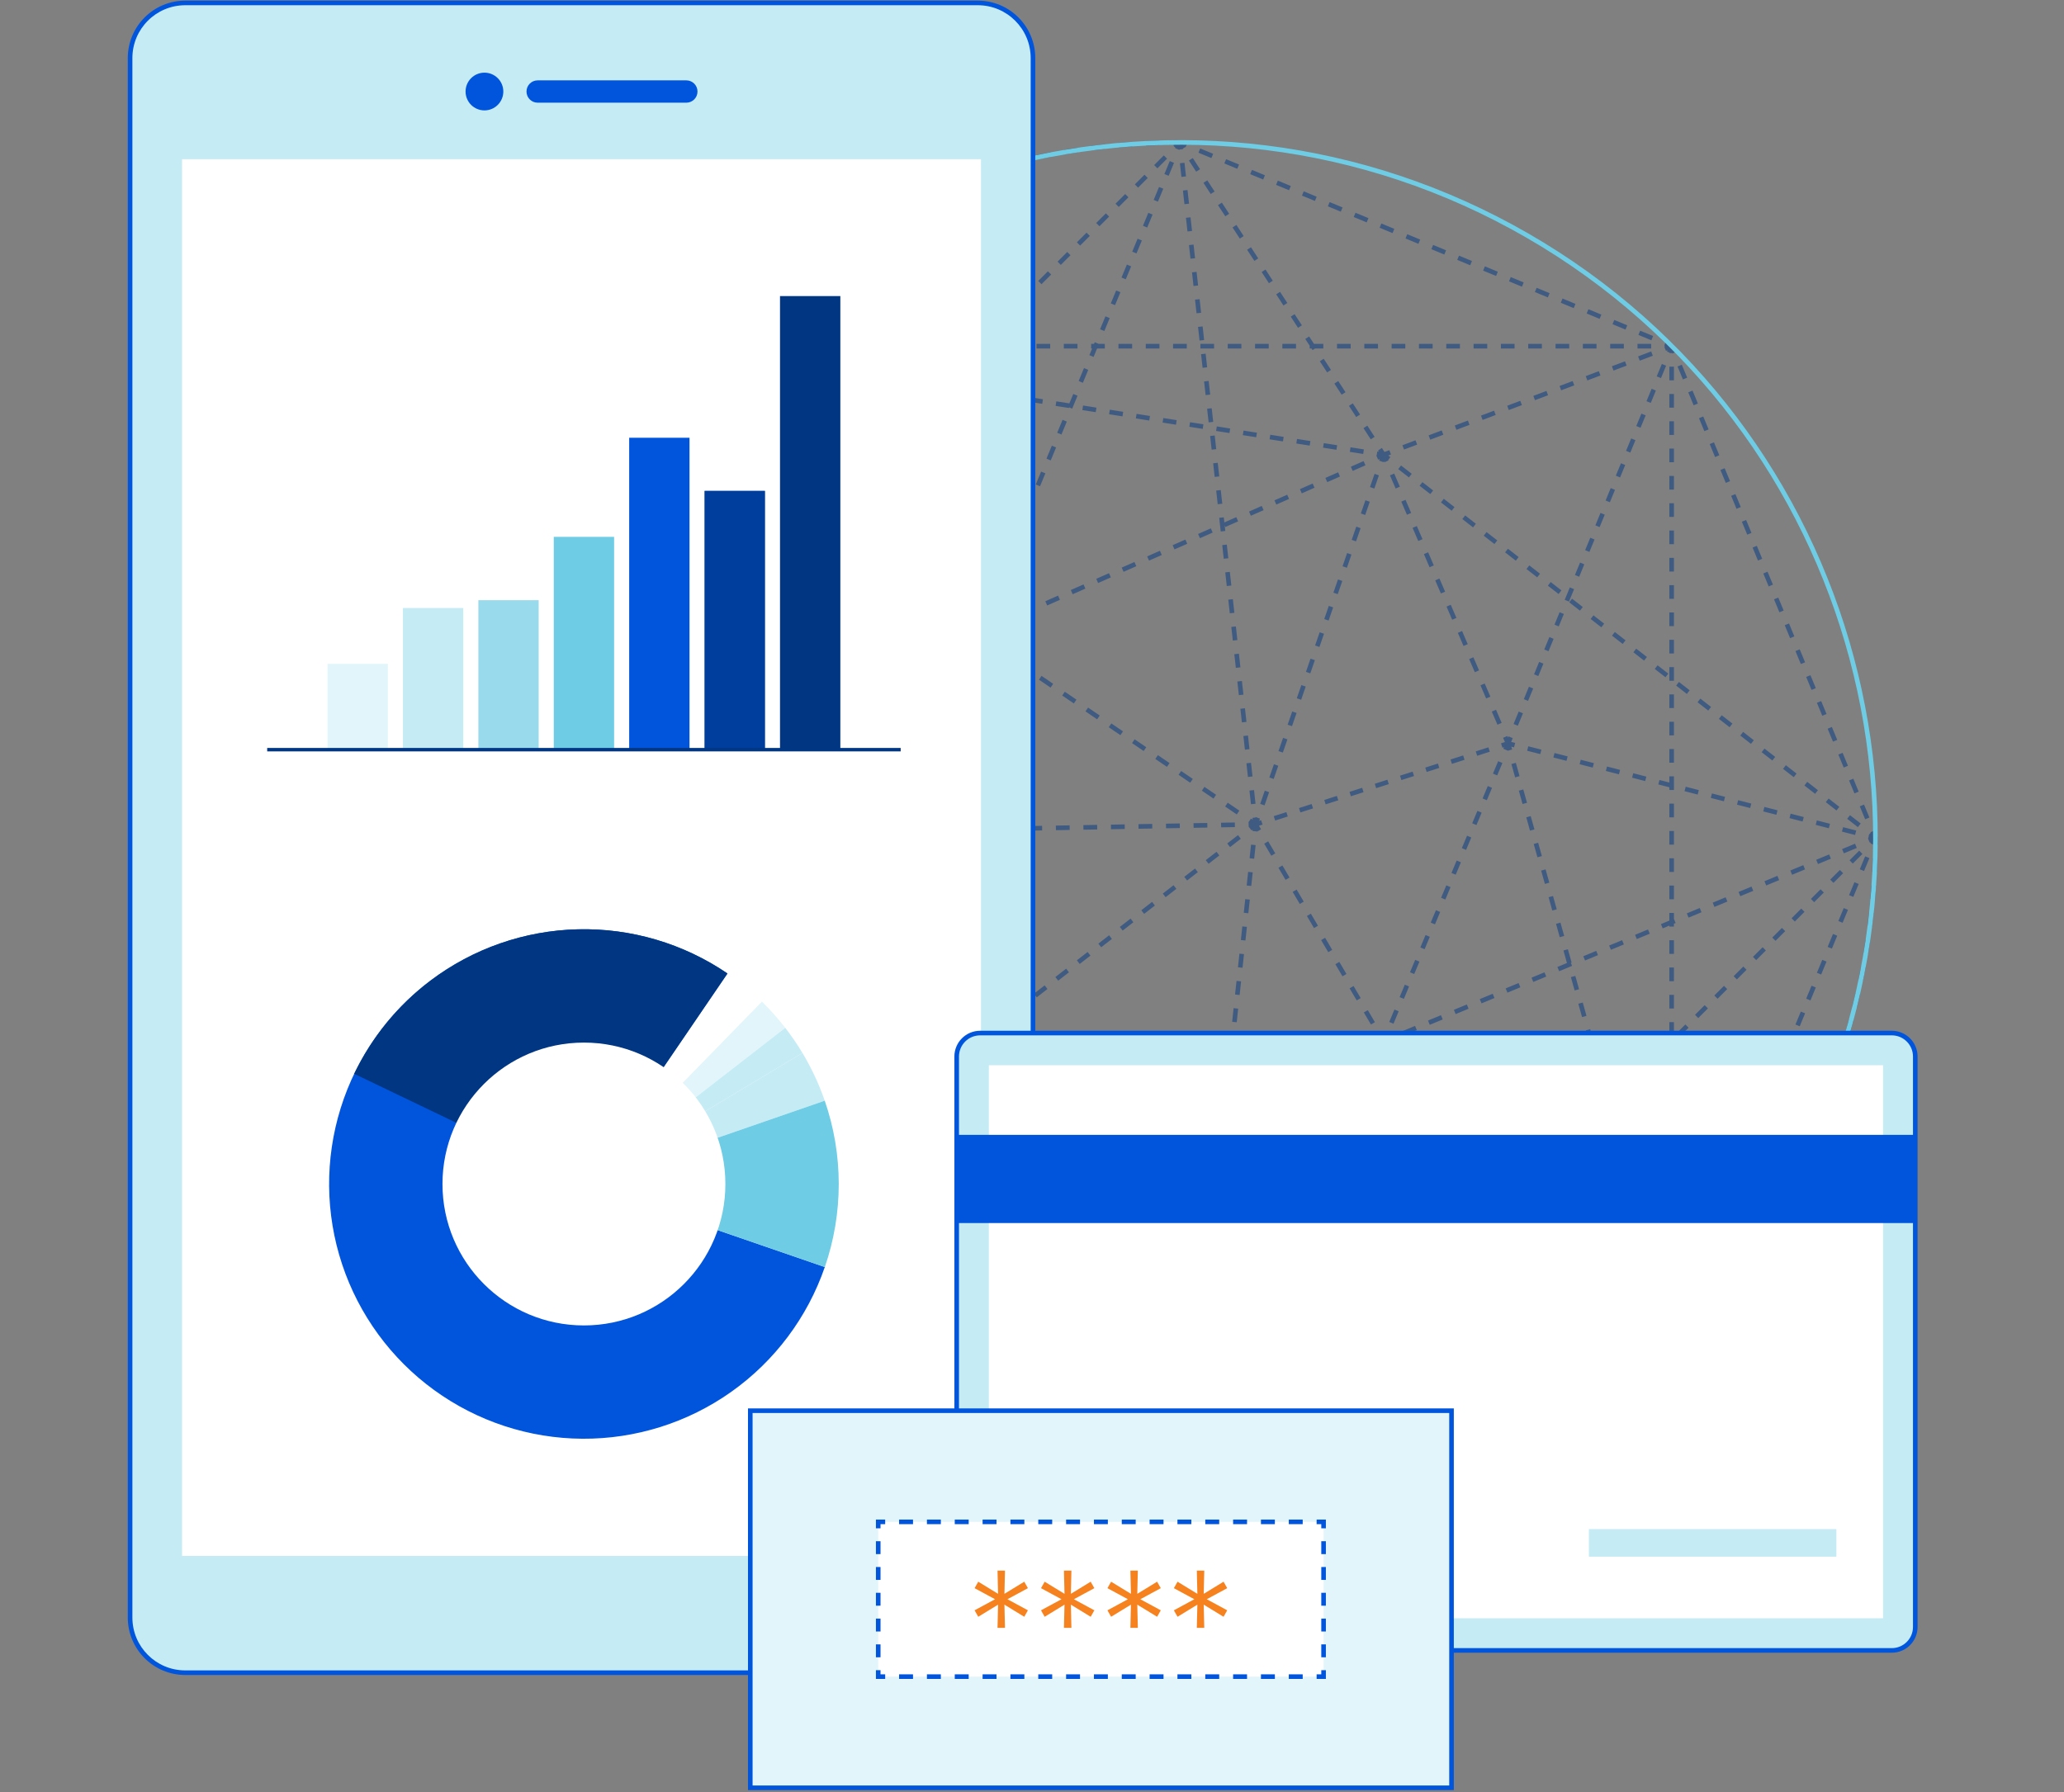 <svg xmlns="http://www.w3.org/2000/svg" width="449" height="390" viewBox="0 0 449 390" fill="none"><rect x="0" y="0" width="449" height="390" fill="#808080" stroke="none"/><g clip-path="url(#clip0)"><path opacity="0.5" fill-rule="evenodd" clip-rule="evenodd" d="M255.468 31.523C255.378 31.523 255.287 31.524 255.197 31.525L255.187 30.525C255.684 30.52 256.182 30.518 256.68 30.518H256.779L258.279 31.139L257.896 32.063L257.794 32.021L257.328 32.325L257.341 32.447L257.1 32.473L257.052 32.504L257.037 32.48L256.595 32.529L256.559 32.617L256.4 32.551L256.347 32.557L256.344 32.528L256.014 32.391L255.983 32.422L255.908 32.347L255.635 32.234L255.682 32.121L255.276 31.715L255.468 31.523ZM252.238 31.582C251.249 31.611 250.263 31.649 249.279 31.697L249.231 30.698C250.221 30.65 251.214 30.611 252.209 30.583L252.238 31.582ZM246.322 31.868C245.335 31.935 244.351 32.012 243.37 32.097L243.283 31.101C244.271 31.015 245.261 30.938 246.254 30.87L246.322 31.868ZM240.424 32.384C239.441 32.489 238.461 32.604 237.485 32.728L237.359 31.736C238.342 31.611 239.328 31.496 240.317 31.39L240.424 32.384ZM234.55 33.131C233.572 33.275 232.596 33.428 231.624 33.59L231.459 32.604C232.438 32.44 233.42 32.286 234.404 32.141L234.55 33.131ZM263.526 34.395L260.711 33.229L261.094 32.305L263.909 33.471L263.526 34.395ZM228.709 34.108C227.738 34.29 226.77 34.481 225.806 34.682L225.602 33.703C226.573 33.501 227.547 33.308 228.525 33.125L228.709 34.108ZM253.882 34.523L251.781 36.624L251.074 35.917L253.175 33.816L253.882 34.523ZM222.913 35.314C221.95 35.534 220.99 35.764 220.033 36.003L219.791 35.032C220.754 34.792 221.72 34.561 222.69 34.339L222.913 35.314ZM260.217 37.357L258.635 34.931L259.472 34.385L261.055 36.811L260.217 37.357ZM269.156 36.727L266.341 35.561L266.723 34.637L269.538 35.803L269.156 36.727ZM255.393 35.432L254.227 38.247L253.303 37.864L254.469 35.049L255.393 35.432ZM257.005 38.491L256.676 35.524L257.67 35.414L257.999 38.381L257.005 38.491ZM217.168 36.748C216.214 37.007 215.264 37.274 214.318 37.55L214.038 36.59C214.99 36.312 215.946 36.043 216.906 35.783L217.168 36.748ZM274.786 39.059L271.971 37.893L272.353 36.969L275.168 38.135L274.786 39.059ZM211.485 38.409C210.542 38.704 209.604 39.009 208.669 39.323L208.351 38.375C209.292 38.059 210.237 37.752 211.186 37.455L211.485 38.409ZM249.68 38.725L247.579 40.826L246.872 40.119L248.973 38.018L249.68 38.725ZM263.382 42.21L261.799 39.783L262.637 39.237L264.22 41.664L263.382 42.21ZM280.415 41.391L277.601 40.225L277.983 39.301L280.798 40.467L280.415 41.391ZM205.871 40.293C204.941 40.626 204.015 40.968 203.093 41.318L202.738 40.383C203.666 40.031 204.598 39.687 205.534 39.352L205.871 40.293ZM253.061 41.062L251.895 43.877L250.971 43.494L252.137 40.679L253.061 41.062ZM257.663 44.426L257.334 41.459L258.328 41.348L258.657 44.316L257.663 44.426ZM200.337 42.398C199.421 42.767 198.509 43.145 197.602 43.532L197.21 42.612C198.123 42.223 199.041 41.842 199.963 41.47L200.337 42.398ZM286.045 43.723L283.23 42.557L283.613 41.633L286.428 42.799L286.045 43.723ZM245.478 42.927L243.377 45.028L242.67 44.321L244.771 42.22L245.478 42.927ZM194.89 44.72C193.99 45.125 193.093 45.539 192.202 45.961L191.774 45.057C192.671 44.632 193.573 44.216 194.48 43.808L194.89 44.72ZM291.675 46.055L288.86 44.889L289.243 43.965L292.058 45.131L291.675 46.055ZM266.547 47.063L264.964 44.636L265.802 44.09L267.384 46.516L266.547 47.063ZM297.305 48.387L294.49 47.221L294.873 46.297L297.688 47.463L297.305 48.387ZM250.729 46.691L249.563 49.506L248.639 49.124L249.805 46.309L250.729 46.691ZM189.539 47.255C188.655 47.696 187.776 48.144 186.902 48.601L186.439 47.715C187.318 47.255 188.203 46.803 189.093 46.36L189.539 47.255ZM241.276 47.129L239.175 49.23L238.468 48.523L240.569 46.422L241.276 47.129ZM258.321 50.36L257.992 47.393L258.986 47.283L259.314 50.25L258.321 50.36ZM302.935 50.719L300.12 49.553L300.503 48.629L303.318 49.795L302.935 50.719ZM269.712 51.915L268.129 49.489L268.967 48.943L270.549 51.369L269.712 51.915ZM184.292 49.999C183.427 50.474 182.566 50.957 181.711 51.448L181.213 50.581C182.074 50.086 182.94 49.6 183.812 49.122L184.292 49.999ZM237.074 51.331L234.973 53.432L234.265 52.725L236.367 50.624L237.074 51.331ZM308.565 53.051L305.75 51.885L306.132 50.961L308.947 52.127L308.565 53.051ZM248.397 52.321L247.231 55.136L246.307 54.754L247.473 51.939L248.397 52.321ZM179.157 52.948C178.311 53.456 177.47 53.973 176.634 54.497L176.103 53.65C176.944 53.122 177.79 52.602 178.642 52.09L179.157 52.948ZM258.978 56.295L258.649 53.328L259.643 53.218L259.972 56.185L258.978 56.295ZM314.195 55.383L311.38 54.217L311.762 53.293L314.577 54.459L314.195 55.383ZM272.876 56.768L271.294 54.342L272.132 53.795L273.714 56.222L272.876 56.768ZM232.872 55.533L230.771 57.635L230.063 56.927L232.164 54.826L232.872 55.533ZM174.142 56.096C173.316 56.637 172.496 57.186 171.682 57.743L171.117 56.917C171.937 56.357 172.763 55.804 173.594 55.259L174.142 56.096ZM319.824 57.715L317.009 56.549L317.392 55.625L320.207 56.791L319.824 57.715ZM246.065 57.951L244.899 60.766L243.975 60.383L245.141 57.569L246.065 57.951ZM325.454 60.047L322.639 58.881L323.022 57.957L325.837 59.123L325.454 60.047ZM169.254 59.438C168.45 60.011 167.652 60.592 166.86 61.18L166.264 60.377C167.061 59.785 167.865 59.2 168.674 58.623L169.254 59.438ZM276.041 61.621L274.459 59.194L275.296 58.648L276.879 61.075L276.041 61.621ZM228.669 59.736L226.568 61.837L225.861 61.13L227.962 59.029L228.669 59.736ZM259.636 62.23L259.307 59.262L260.301 59.152L260.63 62.119L259.636 62.23ZM331.084 62.379L328.269 61.212L328.652 60.289L331.467 61.455L331.084 62.379ZM164.501 62.969C163.72 63.573 162.945 64.184 162.177 64.803L161.55 64.025C162.323 63.402 163.103 62.786 163.889 62.178L164.501 62.969ZM336.714 64.71L333.899 63.544L334.282 62.621L337.097 63.787L336.714 64.71ZM243.733 63.581L242.567 66.396L241.643 66.013L242.809 63.198L243.733 63.581ZM224.467 63.938L222.366 66.039L221.659 65.332L223.76 63.23L224.467 63.938ZM279.206 66.474L277.624 64.047L278.461 63.501L280.044 65.927L279.206 66.474ZM342.344 67.042L339.529 65.876L339.912 64.953L342.727 66.118L342.344 67.042ZM260.294 68.164L259.965 65.197L260.959 65.087L261.288 68.054L260.294 68.164ZM159.889 66.683C159.133 67.317 158.382 67.958 157.639 68.607L156.981 67.853C157.73 67.2 158.485 66.555 159.247 65.917L159.889 66.683ZM347.974 69.374L345.159 68.208L345.541 67.284L348.356 68.451L347.974 69.374ZM220.265 68.14L218.164 70.241L217.457 69.534L219.558 67.433L220.265 68.14ZM282.371 71.326L280.788 68.9L281.626 68.354L283.208 70.78L282.371 71.326ZM241.401 69.211L240.235 72.026L239.311 71.643L240.477 68.828L241.401 69.211ZM353.604 71.706L350.789 70.54L351.171 69.617L353.986 70.782L353.604 71.706ZM155.426 70.574C154.695 71.237 153.97 71.908 153.252 72.585L152.566 71.857C153.289 71.176 154.018 70.501 154.754 69.834L155.426 70.574ZM260.951 74.099L260.623 71.131L261.616 71.021L261.945 73.988L260.951 74.099ZM216.063 72.342L213.962 74.443L213.255 73.736L215.356 71.635L216.063 72.342ZM359.233 74.038L356.418 72.872L356.801 71.948L359.616 73.114L359.233 74.038ZM284.907 75.216L283.953 73.753L284.791 73.207L285.847 74.825H287.879V75.825H286.078L285.536 76.179L285.305 75.825H284.907V75.216ZM150.927 74.825C150.99 74.763 151.054 74.7 151.118 74.637L150.418 73.923C150.063 74.271 149.71 74.621 149.359 74.972C149.008 75.323 148.658 75.676 148.311 76.031L149.025 76.731C149.087 76.667 149.15 76.603 149.213 76.539V76.811H149.787L149.831 76.917L150.088 76.811H150.213V76.759L150.373 76.693L150.478 76.798L150.732 76.544L150.755 76.535L150.751 76.525L151.185 76.091L151.097 76.002L151.125 75.825H151.198V75.353L151.244 75.059L151.198 75.051V74.825H150.927ZM362.162 75.251L362.048 75.204L362.162 74.931V74.825H362.205L362.431 74.28L364.03 74.943L364.692 76.541L364.147 76.767V76.811H364.042L363.768 76.924L363.721 76.811H363.576L363.553 76.866L363.419 76.811H363.147V76.699L362.629 76.486L362.747 76.199L362.399 76.33L362.209 75.825H362.162V75.699L362.047 75.395L362.162 75.351V75.251ZM238.661 75.825L237.903 77.656L236.979 77.273L237.579 75.825H237.366V74.825H237.993L238.145 74.458L239.032 74.825H240.338V75.825H238.661ZM154.17 75.516L154.154 75.513L153.999 76.501L156.908 76.956L157.063 75.967L156.153 75.825H157.141V74.825H154.17V75.516ZM163.084 75.825H160.112V74.825H163.084V75.825ZM169.026 75.825H166.055V74.825H169.026V75.825ZM174.969 75.825H171.998V74.825H174.969V75.825ZM180.911 75.825H177.94V74.825H180.911V75.825ZM186.854 75.825H183.883V74.825H186.854V75.825ZM192.797 75.825L189.825 75.825V74.825L192.797 74.825V75.825ZM198.739 75.825H195.768V74.825H198.739V75.825ZM204.682 75.825H201.711V74.825H204.682V75.825ZM210.625 75.825H207.653V74.825H210.625V75.825ZM216.567 75.825H213.596V74.825H216.567V75.825ZM222.51 75.825H219.539V74.825H222.51V75.825ZM228.452 75.825H225.481V74.825H228.452V75.825ZM234.395 75.825H231.424V74.825H234.395V75.825ZM246.28 75.825H243.309V74.825H246.28V75.825ZM252.223 75.825H249.252V74.825H252.223V75.825ZM264.108 75.825H261.137V74.825H264.108V75.825ZM270.051 75.825H267.08V74.825H270.051V75.825ZM258.166 75.825H255.194V74.825H258.166V75.825ZM275.993 75.825H273.022V74.825H275.993V75.825ZM281.936 75.825H278.965V74.825H281.936V75.825ZM293.821 75.825L290.85 75.825V74.825L293.821 74.825V75.825ZM299.764 75.825L296.793 75.825V74.825L299.764 74.825V75.825ZM305.707 75.825H302.735V74.825H305.707V75.825ZM311.649 75.825H308.678V74.825H311.649V75.825ZM317.592 75.825H314.621V74.825H317.592V75.825ZM323.534 75.825H320.563V74.825H323.534V75.825ZM329.477 75.825H326.506V74.825H329.477V75.825ZM335.42 75.825H332.448V74.825H335.42V75.825ZM341.362 75.825H338.391V74.825H341.362V75.825ZM347.305 75.825H344.334V74.825H347.305V75.825ZM353.248 75.825H350.276V74.825H353.248V75.825ZM359.19 75.825H356.219V74.825H359.19V75.825ZM211.861 76.544L209.76 78.645L209.053 77.938L211.154 75.837L211.861 76.544ZM162.727 77.864L159.817 77.41L159.972 76.422L162.881 76.876L162.727 77.864ZM359.551 77.404L356.703 78.478L356.35 77.543L359.198 76.469L359.551 77.404ZM261.609 80.033L261.28 77.066L262.274 76.956L262.603 79.923L261.609 80.033ZM168.545 78.773L165.636 78.319L165.79 77.331L168.699 77.785L168.545 78.773ZM288.7 81.032L287.118 78.606L287.956 78.059L289.538 80.486L288.7 81.032ZM146.972 78.865C146.295 79.583 145.625 80.308 144.962 81.039L144.221 80.367C144.888 79.631 145.563 78.901 146.245 78.179L146.972 78.865ZM174.363 79.682L171.454 79.228L171.608 78.24L174.517 78.694L174.363 79.682ZM154.954 81.273L152.716 79.036L153.423 78.329L155.661 80.566L154.954 81.273ZM353.855 79.553L351.007 80.627L350.654 79.691L353.502 78.617L353.855 79.553ZM180.181 80.591L177.272 80.137L177.427 79.149L180.336 79.603L180.181 80.591ZM362.441 79.568L361.329 82.269L360.404 81.888L361.517 79.187L362.441 79.568ZM152.152 82.52L150.991 79.719L151.915 79.336L153.076 82.137L152.152 82.52ZM366.1 82.554L364.934 79.739L365.858 79.356L367.024 82.171L366.1 82.554ZM364.147 79.782V82.754H363.147V79.782H364.147ZM149.213 82.754V79.782H150.213V82.754H149.213ZM207.659 80.746L205.558 82.847L204.851 82.14L206.952 80.039L207.659 80.746ZM186 81.5L183.09 81.046L183.245 80.058L186.154 80.512L186 81.5ZM236.737 80.471L235.571 83.285L234.647 82.903L235.813 80.088L236.737 80.471ZM348.159 81.701L345.31 82.775L344.958 81.84L347.806 80.765L348.159 81.701ZM191.818 82.409L188.909 81.954L189.063 80.966L191.972 81.421L191.818 82.409ZM197.636 83.318L194.727 82.863L194.881 81.875L197.79 82.33L197.636 83.318ZM142.994 83.251C142.346 83.995 141.704 84.745 141.07 85.502L140.304 84.859C140.942 84.098 141.588 83.343 142.241 82.594L142.994 83.251ZM203.454 84.227L200.545 83.772L200.7 82.784L203.609 83.239L203.454 84.227ZM159.429 85.749L157.192 83.511L157.899 82.804L160.137 85.042L159.429 85.749ZM262.267 85.968L261.938 83L262.932 82.89L263.261 85.858L262.267 85.968ZM291.865 85.885L290.283 83.458L291.12 82.912L292.703 85.338L291.865 85.885ZM342.462 83.849L339.614 84.923L339.261 83.988L342.109 82.914L342.462 83.849ZM209.273 85.135L206.363 84.681L206.518 83.693L209.427 84.147L209.273 85.135ZM203.457 84.948L201.356 87.049L200.649 86.342L202.75 84.241L203.457 84.948ZM360.217 84.97L359.105 87.671L358.18 87.291L359.292 84.59L360.217 84.97ZM215.091 86.044L212.182 85.59L212.336 84.602L215.245 85.056L215.091 86.044ZM154.472 88.123L153.312 85.322L154.236 84.939L155.396 87.74L154.472 88.123ZM368.432 88.184L367.266 85.369L368.19 84.986L369.356 87.801L368.432 88.184ZM336.766 85.998L333.918 87.072L333.565 86.136L336.413 85.062L336.766 85.998ZM220.909 86.953L218 86.499L218.154 85.511L221.063 85.965L220.909 86.953ZM234.405 86.1L233.239 88.915L232.567 88.637L232.546 88.771L229.636 88.317L229.791 87.329L232.63 87.772L233.481 85.718L234.405 86.1ZM364.147 85.725V88.696H363.147V85.725H364.147ZM149.213 88.696V85.725H150.213V88.696H149.213ZM226.727 87.862L223.818 87.408L223.973 86.42L226.882 86.874L226.727 87.862ZM139.191 87.789C138.572 88.558 137.96 89.333 137.356 90.113L136.565 89.501C137.173 88.716 137.789 87.936 138.412 87.162L139.191 87.789ZM331.069 88.146L328.221 89.22L327.868 88.284L330.717 87.21L331.069 88.146ZM163.905 90.225L161.667 87.987L162.374 87.28L164.612 89.518L163.905 90.225ZM295.03 90.737L293.448 88.311L294.285 87.765L295.868 90.191L295.03 90.737ZM238.364 89.68L235.455 89.225L235.609 88.237L238.518 88.692L238.364 89.68ZM199.255 89.15L197.154 91.251L196.447 90.544L198.548 88.443L199.255 89.15ZM262.925 91.902L262.596 88.935L263.59 88.825L263.918 91.792L262.925 91.902ZM244.182 90.589L241.273 90.134L241.427 89.146L244.336 89.601L244.182 90.589ZM325.373 90.294L322.525 91.368L322.172 90.433L325.02 89.359L325.373 90.294ZM357.993 90.373L356.881 93.074L355.956 92.693L357.068 89.992L357.993 90.373ZM250 91.498L247.091 91.043L247.246 90.055L250.155 90.51L250 91.498ZM156.793 93.726L155.633 90.924L156.557 90.542L157.717 93.343L156.793 93.726ZM370.764 93.814L369.598 90.999L370.522 90.616L371.688 93.431L370.764 93.814ZM255.819 92.407L252.909 91.952L253.064 90.964L255.973 91.419L255.819 92.407ZM232.073 91.73L230.907 94.545L229.983 94.163L231.149 91.348L232.073 91.73ZM319.677 92.442L316.829 93.517L316.476 92.581L319.324 91.507L319.677 92.442ZM364.147 91.668V94.639H363.147V91.668H364.147ZM149.213 94.639V91.668H150.213V94.639H149.213ZM168.381 94.701L166.143 92.463L166.85 91.756L169.088 93.994L168.381 94.701ZM261.637 93.316L258.728 92.861L258.882 91.873L261.791 92.328L261.637 93.316ZM135.567 92.473C134.979 93.265 134.398 94.063 133.825 94.867L133.011 94.287C133.588 93.477 134.172 92.674 134.765 91.877L135.567 92.473ZM298.195 95.59L296.612 93.164L297.45 92.618L299.032 95.044L298.195 95.59ZM195.053 93.352L192.952 95.453L192.245 94.746L194.346 92.645L195.053 93.352ZM267.455 94.224L264.546 93.77L264.7 92.782L267.609 93.236L267.455 94.224ZM313.98 94.591L311.132 95.665L310.779 94.729L313.628 93.655L313.98 94.591ZM273.273 95.133L270.364 94.679L270.519 93.691L273.428 94.145L273.273 95.133ZM279.092 96.042L276.182 95.588L276.337 94.6L279.246 95.054L279.092 96.042ZM263.582 97.837L263.253 94.87L264.247 94.759L264.576 97.727L263.582 97.837ZM355.768 95.775L354.656 98.477L353.732 98.096L354.844 95.395L355.768 95.775ZM284.91 96.951L282.001 96.497L282.155 95.509L285.064 95.963L284.91 96.951ZM308.284 96.739L305.436 97.813L305.083 96.877L307.931 95.803L308.284 96.739ZM159.114 99.328L157.954 96.527L158.877 96.144L160.038 98.946L159.114 99.328ZM172.857 99.176L170.619 96.939L171.326 96.231L173.564 98.469L172.857 99.176ZM373.096 99.444L371.93 96.629L372.854 96.246L374.02 99.061L373.096 99.444ZM290.728 97.86L287.819 97.406L287.973 96.418L290.882 96.872L290.728 97.86ZM132.13 97.294C131.573 98.109 131.024 98.929 130.483 99.755L129.647 99.207C130.191 98.375 130.744 97.55 131.305 96.73L132.13 97.294ZM190.851 97.554L188.75 99.655L188.043 98.948L190.144 96.847L190.851 97.554ZM229.741 97.36L228.575 100.175L227.651 99.792L228.817 96.978L229.741 97.36ZM296.546 98.769L293.637 98.314L293.792 97.326L296.701 97.781L296.546 98.769ZM299.955 98.289L299.777 98.016L300.615 97.47L301.187 98.347L302.235 97.952L302.588 98.887L301.998 99.11L302.457 99.468L302.003 100.051L302.062 100.186L301.143 100.582L301.038 100.338L300.962 100.556L300.017 100.229L300.139 99.876L299.804 100.024L299.401 99.109L299.479 99.075L299.61 98.235L299.955 98.289ZM364.147 97.61V100.581H363.147V97.61H364.147ZM149.213 100.581V97.61H150.213V100.581H149.213ZM297.035 101.244L294.266 102.463L293.863 101.548L296.632 100.328L297.035 101.244ZM264.24 103.771L263.911 100.804L264.905 100.694L265.234 103.661L264.24 103.771ZM177.332 103.652L175.094 101.414L175.802 100.707L178.039 102.945L177.332 103.652ZM353.544 101.178L352.432 103.879L351.507 103.498L352.619 100.797L353.544 101.178ZM186.649 101.756L184.548 103.857L183.841 103.15L185.942 101.049L186.649 101.756ZM306.493 103.88L304.168 102.068L304.783 101.28L307.108 103.091L306.493 103.88ZM128.884 102.247C128.36 103.082 127.843 103.923 127.335 104.77L126.478 104.255C126.99 103.403 127.51 102.556 128.037 101.715L128.884 102.247ZM161.435 104.931L160.274 102.13L161.198 101.747L162.358 104.548L161.435 104.931ZM375.428 105.073L374.262 102.258L375.186 101.876L376.352 104.691L375.428 105.073ZM227.409 102.99L226.243 105.805L225.319 105.422L226.485 102.607L227.409 102.99ZM291.496 103.683L288.727 104.903L288.324 103.987L291.093 102.768L291.496 103.683ZM303.604 106.292L302.374 103.437L303.292 103.041L304.523 105.896L303.604 106.292ZM299.967 103.429L298.972 106.301L298.027 105.974L299.022 103.101L299.967 103.429ZM364.147 103.553V106.524H363.147V103.553H364.147ZM149.213 106.524V103.553H150.213V106.524H149.213ZM311.144 107.503L308.819 105.692L309.433 104.903L311.759 106.715L311.144 107.503ZM180.336 106.655L179.57 105.89L180.277 105.183L181.043 105.948L181.74 105.251L182.447 105.958L181.75 106.655L182.515 107.421L181.808 108.128L181.043 107.362L180.346 108.059L179.639 107.352L180.336 106.655ZM285.958 106.122L283.189 107.342L282.786 106.427L285.555 105.207L285.958 106.122ZM351.32 106.58L350.208 109.282L349.283 108.901L350.395 106.2L351.32 106.58ZM264.898 109.706L264.569 106.739L265.563 106.628L265.892 109.596L264.898 109.706ZM125.835 107.323C125.344 108.179 124.861 109.039 124.386 109.905L123.51 109.424C123.988 108.553 124.474 107.686 124.968 106.825L125.835 107.323ZM163.755 110.534L162.595 107.733L163.519 107.35L164.679 110.151L163.755 110.534ZM377.76 110.703L376.594 107.888L377.518 107.506L378.684 110.321L377.76 110.703ZM280.42 108.562L277.65 109.781L277.247 108.866L280.017 107.646L280.42 108.562ZM225.077 108.62L223.911 111.435L222.988 111.052L224.153 108.237L225.077 108.62ZM315.795 111.127L313.469 109.315L314.084 108.526L316.409 110.338L315.795 111.127ZM306.065 112.002L304.835 109.147L305.753 108.751L306.984 111.606L306.065 112.002ZM297.977 109.173L296.981 112.046L296.037 111.718L297.032 108.846L297.977 109.173ZM178.245 110.16L176.144 112.261L175.437 111.554L177.538 109.453L178.245 110.16ZM364.147 109.495V112.467H363.147V109.495H364.147ZM149.213 112.467V109.495H150.213V112.467H149.213ZM186.284 112.604L184.046 110.366L184.753 109.659L186.991 111.896L186.284 112.604ZM274.881 111.001L272.112 112.22L271.709 111.305L274.478 110.086L274.881 111.001ZM349.096 111.983L347.983 114.684L347.059 114.304L348.171 111.602L349.096 111.983ZM122.989 112.515C122.532 113.389 122.083 114.268 121.642 115.152L120.747 114.706C121.191 113.816 121.642 112.931 122.103 112.051L122.989 112.515ZM320.446 114.75L318.12 112.938L318.735 112.15L321.06 113.961L320.446 114.75ZM269.343 113.44L266.574 114.66L266.412 114.293L266.549 115.53L265.555 115.64L265.227 112.673L266.22 112.563L266.343 113.669L268.94 112.525L269.343 113.44ZM166.076 116.137L164.916 113.335L165.84 112.953L167 115.754L166.076 116.137ZM380.092 116.333L378.926 113.518L379.85 113.136L381.016 115.95L380.092 116.333ZM174.043 114.362L171.942 116.464L171.234 115.756L173.335 113.655L174.043 114.362ZM222.745 114.25L221.579 117.065L220.656 116.682L221.822 113.867L222.745 114.25ZM190.759 117.079L188.522 114.841L189.229 114.134L191.467 116.372L190.759 117.079ZM308.526 117.712L307.296 114.857L308.214 114.461L309.445 117.316L308.526 117.712ZM295.986 114.918L294.991 117.79L294.046 117.463L295.041 114.591L295.986 114.918ZM263.804 115.879L261.035 117.099L260.632 116.184L263.401 114.964L263.804 115.879ZM364.147 115.438V118.409H363.147V115.438H364.147ZM149.213 118.409L149.213 115.438H150.213L150.213 118.409H149.213ZM325.096 118.373L322.771 116.562L323.386 115.773L325.711 117.584L325.096 118.373ZM346.871 117.386L345.759 120.087L344.834 119.706L345.947 117.005L346.871 117.386ZM120.348 117.815C119.926 118.706 119.512 119.602 119.107 120.503L118.195 120.093C118.603 119.186 119.02 118.284 119.445 117.387L120.348 117.815ZM258.266 118.319L255.497 119.538L255.094 118.623L257.863 117.404L258.266 118.319ZM167.89 120.515L167.739 120.666L167.032 119.958L167.476 119.515L167.236 118.938L168.16 118.555L168.241 118.75L169.133 117.857L169.841 118.565L168.655 119.75L169.321 121.357L168.397 121.739L167.89 120.515ZM266.213 121.575L265.884 118.608L266.878 118.498L267.207 121.465L266.213 121.575ZM195.235 121.555L192.997 119.317L193.704 118.61L195.942 120.848L195.235 121.555ZM382.424 121.963L381.258 119.148L382.182 118.765L383.348 121.58L382.424 121.963ZM329.747 121.997L327.422 120.185L328.036 119.396L330.362 121.208L329.747 121.997ZM220.413 119.88L219.247 122.695L218.324 122.312L219.49 119.497L220.413 119.88ZM252.728 120.758L249.958 121.978L249.555 121.062L252.325 119.843L252.728 120.758ZM310.987 123.422L309.757 120.567L310.675 120.171L311.906 123.026L310.987 123.422ZM293.996 120.663L293.001 123.535L292.056 123.208L293.051 120.335L293.996 120.663ZM364.147 121.381V124.352H363.147V121.381H364.147ZM149.213 124.352V121.381H150.213V124.352H149.213ZM165.638 122.767L163.537 124.868L162.83 124.161L164.931 122.06L165.638 122.767ZM247.189 123.197L244.42 124.417L244.017 123.502L246.786 122.282L247.189 123.197ZM344.647 122.788L343.535 125.489L342.61 125.109L343.722 122.407L344.647 122.788ZM117.919 123.215C117.533 124.122 117.155 125.034 116.785 125.95L115.858 125.576C116.23 124.654 116.61 123.736 116.999 122.823L117.919 123.215ZM334.398 125.62L332.072 123.808L332.687 123.019L335.012 124.831L334.398 125.62ZM199.711 126.031L197.473 123.793L198.18 123.086L200.418 125.324L199.711 126.031ZM170.718 127.342L169.557 124.541L170.481 124.158L171.641 126.96L170.718 127.342ZM384.756 127.593L383.59 124.778L384.514 124.395L385.68 127.21L384.756 127.593ZM266.871 127.51L266.542 124.542L267.536 124.432L267.865 127.399L266.871 127.51ZM241.651 125.637L238.882 126.856L238.479 125.941L241.248 124.721L241.651 125.637ZM218.081 125.509L216.915 128.324L215.992 127.942L217.158 125.127L218.081 125.509ZM313.448 129.132L312.218 126.277L313.136 125.881L314.367 128.736L313.448 129.132ZM292.006 126.407L291.01 129.28L290.066 128.952L291.061 126.08L292.006 126.407ZM161.436 126.969L159.335 129.07L158.628 128.363L160.729 126.262L161.436 126.969ZM339.049 129.243L336.723 127.432L337.338 126.643L339.663 128.454L339.049 129.243ZM236.112 128.076L233.343 129.296L232.94 128.38L235.709 127.161L236.112 128.076ZM364.147 127.323V130.295H363.147V127.323H364.147ZM149.213 130.295V127.323H150.213V130.295H149.213ZM204.187 130.506L201.949 128.269L202.656 127.561L204.894 129.799L204.187 130.506ZM342.423 128.191L341.311 130.892L340.386 130.511L341.498 127.81L342.423 128.191ZM115.706 128.706C115.355 129.628 115.013 130.554 114.68 131.484L113.739 131.147C114.074 130.211 114.418 129.278 114.771 128.351L115.706 128.706ZM230.574 130.515L227.805 131.735L227.402 130.82L230.171 129.6L230.574 130.515ZM173.038 132.945L171.878 130.144L172.802 129.761L173.962 132.562L173.038 132.945ZM387.088 133.223L385.922 130.408L386.846 130.025L388.012 132.84L387.088 133.223ZM343.699 132.867L341.374 131.055L341.989 130.266L344.314 132.078L343.699 132.867ZM267.529 133.444L267.2 130.477L268.194 130.367L268.523 133.334L267.529 133.444ZM157.234 131.171L155.133 133.272L154.426 132.565L156.527 130.464L157.234 131.171ZM215.75 131.139L214.584 133.954L213.66 133.572L214.826 130.757L215.75 131.139ZM315.909 134.842L314.679 131.987L315.597 131.591L316.828 134.446L315.909 134.842ZM290.015 132.152L289.02 135.024L288.075 134.697L289.07 131.825L290.015 132.152ZM208.662 134.982L206.424 132.744L207.132 132.037L209.369 134.275L208.662 134.982ZM225.036 132.954L222.266 134.174L221.863 133.259L224.633 132.039L225.036 132.954ZM340.198 133.593L339.086 136.295L338.162 135.914L339.274 133.213L340.198 133.593ZM364.147 133.266V136.237H363.147V133.266H364.147ZM149.213 136.237V133.266H150.213V136.237H149.213ZM348.35 136.49L346.025 134.678L346.639 133.889L348.965 135.701L348.35 136.49ZM113.71 134.282C113.397 135.216 113.092 136.155 112.796 137.098L111.842 136.798C112.14 135.849 112.446 134.904 112.762 133.964L113.71 134.282ZM219.497 135.394L216.728 136.613L216.325 135.698L219.094 134.479L219.497 135.394ZM153.032 135.373L150.931 137.474L150.224 136.767L152.325 134.666L153.032 135.373ZM175.359 138.548L174.199 135.746L175.123 135.364L176.283 138.165L175.359 138.548ZM389.42 138.853L388.254 136.038L389.178 135.655L390.344 138.47L389.42 138.853ZM268.186 139.379L267.857 136.411L268.851 136.301L269.18 139.268L268.186 139.379ZM212.197 137.103L211.607 136.513L210.9 137.22L211.49 137.81L210.774 138.106L211.156 139.03L211.449 138.909L211.331 139.195L212.254 139.577L212.599 138.745L213.357 139.261L213.92 138.435L213.399 138.08L213.959 137.833L213.556 136.918L213.311 137.025L213.418 136.769L212.494 136.386L212.197 137.103ZM318.371 140.552L317.14 137.697L318.058 137.301L319.289 140.156L318.371 140.552ZM353.001 140.113L350.675 138.302L351.29 137.513L353.615 139.324L353.001 140.113ZM288.025 137.897L287.03 140.769L286.085 140.442L287.08 137.569L288.025 137.897ZM337.974 138.996L336.862 141.697L335.937 141.316L337.049 138.615L337.974 138.996ZM148.83 139.575L146.729 141.676L146.022 140.969L148.123 138.868L148.83 139.575ZM364.147 139.208V142.18H363.147V139.208H364.147ZM149.213 142.18V139.209H150.213V142.18H149.213ZM208.342 140.196L205.527 141.362L205.144 140.438L207.959 139.272L208.342 140.196ZM111.938 139.931C111.661 140.877 111.394 141.827 111.136 142.78L110.17 142.519C110.43 141.559 110.7 140.603 110.978 139.65L111.938 139.931ZM218.419 142.711L215.888 140.986L216.451 140.159L218.982 141.884L218.419 142.711ZM177.68 144.15L176.519 141.349L177.443 140.966L178.604 143.768L177.68 144.15ZM357.652 143.736L355.326 141.925L355.941 141.136L358.266 142.948L357.652 143.736ZM391.752 144.482L390.586 141.667L391.51 141.285L392.676 144.1L391.752 144.482ZM202.712 142.528L199.897 143.694L199.514 142.77L202.329 141.604L202.712 142.528ZM211.094 142.379L209.934 145.18L209.01 144.797L210.17 141.996L211.094 142.379ZM268.844 145.313L268.515 142.346L269.509 142.236L269.838 145.203L268.844 145.313ZM320.832 146.262L319.601 143.407L320.519 143.011L321.75 145.866L320.832 146.262ZM144.628 143.777L142.527 145.878L141.82 145.171L143.921 143.07L144.628 143.777ZM286.035 143.641L285.04 146.514L284.095 146.186L285.09 143.314L286.035 143.641ZM223.482 146.16L220.95 144.435L221.514 143.609L224.045 145.334L223.482 146.16ZM197.082 144.86L194.267 146.026L193.884 145.102L196.699 143.936L197.082 144.86ZM335.75 144.398L334.638 147.1L333.713 146.719L334.825 144.018L335.75 144.398ZM362.302 147.36L359.977 145.548L360.592 144.759L362.917 146.571L362.302 147.36ZM364.147 145.151V148.122H363.147V145.151H364.147ZM149.213 148.122V145.151H150.213V148.122H149.213ZM110.39 145.646C110.151 146.602 109.921 147.562 109.701 148.526L108.726 148.303C108.948 147.333 109.179 146.366 109.42 145.404L110.39 145.646ZM191.452 147.192L188.637 148.358L188.254 147.434L191.069 146.268L191.452 147.192ZM180.001 149.753L178.84 146.952L179.764 146.569L180.924 149.371L180.001 149.753ZM394.084 150.112L392.918 147.297L393.842 146.915L395.008 149.73L394.084 150.112ZM228.544 149.61L226.013 147.885L226.576 147.059L229.107 148.784L228.544 149.61ZM140.426 147.979L138.325 150.08L137.618 149.373L139.719 147.272L140.426 147.979ZM208.773 147.981L207.613 150.783L206.689 150.4L207.849 147.599L208.773 147.981ZM269.502 151.248L269.173 148.28L270.167 148.17L270.496 151.138L269.502 151.248ZM366.953 150.983L364.628 149.171L365.242 148.383L367.568 150.194L366.953 150.983ZM185.822 149.524L183.007 150.69L182.625 149.766L185.439 148.6L185.822 149.524ZM323.293 151.972L322.062 149.117L322.98 148.721L324.211 151.576L323.293 151.972ZM284.044 149.386L283.049 152.258L282.104 151.931L283.1 149.059L284.044 149.386ZM333.526 149.801L332.413 152.502L331.489 152.122L332.601 149.42L333.526 149.801ZM233.607 153.06L231.076 151.335L231.639 150.508L234.17 152.233L233.607 153.06ZM180.192 151.856L177.377 153.022L176.995 152.098L179.81 150.932L180.192 151.856ZM364.147 151.094V154.065H363.147V151.094H364.147ZM149.213 154.065V151.094H150.213V154.065H149.213ZM109.069 151.418C108.868 152.383 108.677 153.351 108.495 154.322L107.512 154.138C107.695 153.16 107.888 152.186 108.09 151.215L109.069 151.418ZM136.224 152.181L134.123 154.282L133.416 153.575L135.517 151.474L136.224 152.181ZM371.604 154.606L369.278 152.795L369.893 152.006L372.218 153.818L371.604 154.606ZM182.321 155.356L181.161 152.555L182.085 152.172L183.245 154.973L182.321 155.356ZM396.416 155.742L395.25 152.927L396.174 152.544L397.34 155.359L396.416 155.742ZM206.453 153.584L205.292 156.386L204.368 156.003L205.529 153.202L206.453 153.584ZM174.562 154.188L171.748 155.354L171.365 154.43L174.18 153.264L174.562 154.188ZM238.669 156.509L236.138 154.785L236.701 153.958L239.232 155.683L238.669 156.509ZM270.159 157.182L269.831 154.215L270.825 154.105L271.153 157.072L270.159 157.182ZM325.754 157.682L324.523 154.827L325.441 154.431L326.672 157.286L325.754 157.682ZM282.054 155.131L281.059 158.003L280.114 157.676L281.109 154.803L282.054 155.131ZM331.301 155.204L330.189 157.905L329.264 157.524L330.377 154.823L331.301 155.204ZM168.933 156.52L166.118 157.686L165.735 156.762L168.55 155.596L168.933 156.52ZM376.255 158.23L373.929 156.418L374.544 155.629L376.869 157.441L376.255 158.23ZM132.022 156.383L129.921 158.484L129.214 157.777L131.315 155.676L132.022 156.383ZM364.147 157.036V160.008H363.147V157.036H364.147ZM149.213 160.008V157.036H150.213V160.008H149.213ZM107.978 157.237C107.815 158.209 107.662 159.184 107.518 160.162L106.529 160.017C106.673 159.032 106.828 158.051 106.991 157.072L107.978 157.237ZM243.732 159.959L241.201 158.234L241.764 157.408L244.295 159.133L243.732 159.959ZM184.642 160.959L183.482 158.157L184.406 157.775L185.566 160.576L184.642 160.959ZM163.303 158.852L160.488 160.018L160.105 159.094L162.92 157.928L163.303 158.852ZM398.748 161.372L397.582 158.557L398.505 158.174L399.671 160.989L398.748 161.372ZM204.132 159.187L202.971 161.988L202.048 161.606L203.208 158.804L204.132 159.187ZM380.905 161.853L378.58 160.041L379.194 159.252L381.52 161.064L380.905 161.853ZM127.82 160.585L125.719 162.686L125.012 161.979L127.113 159.878L127.82 160.585ZM270.817 163.117L270.488 160.15L271.482 160.039L271.811 163.007L270.817 163.117ZM327.381 161.458L326.984 160.537L327.902 160.141L328.048 160.479L328.152 160.225L329.077 160.606L328.74 161.425L329.61 161.649L329.361 162.617L328.773 162.466L328.945 163.081L327.981 163.35L327.965 163.289L327.956 163.31L327.033 162.924L327.18 162.573L326.838 162.683L326.533 161.731L327.381 161.458ZM157.673 161.184L154.858 162.35L154.475 161.426L157.29 160.26L157.673 161.184ZM280.064 160.875L279.069 163.748L278.124 163.42L279.119 160.548L280.064 160.875ZM248.794 163.409L246.263 161.684L246.826 160.858L249.357 162.582L248.794 163.409ZM335.068 164.083L332.214 163.35L332.463 162.382L335.317 163.115L335.068 164.083ZM149.213 163.606L148.845 163.758L149.213 164.645V165.95H150.213V164.274L152.043 163.516L151.66 162.592L150.213 163.192V162.979H149.213V163.606ZM324.091 163.564L321.344 164.444L321.039 163.492L323.786 162.611L324.091 163.564ZM385.556 165.476L383.231 163.665L383.845 162.876L386.171 164.687L385.556 165.476ZM107.116 163.097C106.992 164.074 106.877 165.054 106.771 166.036L105.777 165.93C105.883 164.941 105.999 163.954 106.124 162.971L107.116 163.097ZM364.147 162.979V165.95H363.147V162.979H364.147ZM186.963 166.561L185.802 163.76L186.726 163.377L187.887 166.179L186.963 166.561ZM401.08 167.002L399.914 164.187L400.837 163.804L402.003 166.619L401.08 167.002ZM340.775 165.55L337.921 164.816L338.17 163.848L341.023 164.581L340.775 165.55ZM123.618 164.787L121.517 166.888L120.81 166.181L122.911 164.08L123.618 164.787ZM253.857 166.859L251.326 165.134L251.889 164.307L254.42 166.032L253.857 166.859ZM318.597 165.325L315.851 166.206L315.545 165.254L318.292 164.373L318.597 165.325ZM201.811 164.79L200.651 167.591L199.727 167.208L200.887 164.407L201.811 164.79ZM146.413 165.848L143.598 167.014L143.216 166.09L146.031 164.924L146.413 165.848ZM346.481 167.016L343.628 166.283L343.877 165.314L346.73 166.047L346.481 167.016ZM326.828 166.011L325.7 168.713L324.777 168.327L325.905 165.626L326.828 166.011ZM271.475 169.051L271.146 166.084L272.14 165.974L272.469 168.941L271.475 169.051ZM329.599 169.145L328.79 166.247L329.753 165.978L330.562 168.876L329.599 169.145ZM313.104 167.087L310.357 167.967L310.052 167.015L312.799 166.134L313.104 167.087ZM278.074 166.62L277.078 169.492L276.133 169.165L277.129 166.293L278.074 166.62ZM390.207 169.1L387.881 167.288L388.496 166.499L390.821 168.311L390.207 169.1ZM352.188 168.482L349.335 167.749L349.584 166.78L352.437 167.513L352.188 168.482ZM140.783 168.18L137.968 169.346L137.586 168.422L140.401 167.256L140.783 168.18ZM258.919 170.308L256.388 168.583L256.951 167.757L259.482 169.482L258.919 170.308ZM307.61 168.848L304.864 169.729L304.558 168.777L307.305 167.896L307.61 168.848ZM357.895 169.948L355.042 169.215L355.291 168.246L358.144 168.979L357.895 169.948ZM119.416 168.989L117.315 171.09L116.608 170.383L118.709 168.282L119.416 168.989ZM106.485 168.983C106.399 169.964 106.323 170.948 106.256 171.935L105.258 171.867C105.325 170.874 105.402 169.883 105.489 168.895L106.485 168.983ZM364.147 168.922V171.893H363.147V171.297L360.749 170.681L360.997 169.713L363.147 170.265V168.922H364.147ZM149.213 171.893V168.922H150.213V171.893H149.213ZM189.283 172.164L188.123 169.363L189.047 168.98L190.207 171.782L189.283 172.164ZM403.411 172.632L402.246 169.817L403.169 169.434L404.335 172.249L403.411 172.632ZM135.153 170.512L132.339 171.678L131.956 170.754L134.771 169.588L135.153 170.512ZM302.117 170.61L299.37 171.491L299.065 170.538L301.811 169.658L302.117 170.61ZM199.49 170.393L198.33 173.194L197.406 172.811L198.566 170.01L199.49 170.393ZM394.858 172.723L392.532 170.911L393.147 170.122L395.472 171.934L394.858 172.723ZM324.572 171.414L323.444 174.115L322.521 173.73L323.649 171.029L324.572 171.414ZM369.309 172.88L366.455 172.147L366.704 171.179L369.558 171.912L369.309 172.88ZM263.982 173.758L261.451 172.033L262.014 171.207L264.545 172.932L263.982 173.758ZM296.623 172.371L293.876 173.252L293.571 172.3L296.318 171.419L296.623 172.371ZM331.217 174.94L330.408 172.042L331.371 171.773L332.18 174.671L331.217 174.94ZM272.133 174.986L271.804 172.019L272.798 171.908L273.127 174.876L272.133 174.986ZM129.524 172.844L126.709 174.01L126.326 173.086L129.141 171.92L129.524 172.844ZM276.083 172.365L275.088 175.237L274.143 174.91L275.138 172.037L276.083 172.365ZM115.214 173.191L113.113 175.292L112.405 174.585L114.506 172.484L115.214 173.191ZM375.016 174.346L372.162 173.613L372.411 172.645L375.264 173.378L375.016 174.346ZM291.13 174.133L288.383 175.014L288.078 174.061L290.824 173.181L291.13 174.133ZM399.508 176.346L397.183 174.535L397.797 173.746L400.123 175.557L399.508 176.346ZM380.722 175.813L377.869 175.08L378.118 174.111L380.971 174.844L380.722 175.813ZM123.894 175.176L121.079 176.342L120.696 175.418L123.511 174.252L123.894 175.176ZM191.604 177.767L190.444 174.966L191.368 174.583L192.528 177.384L191.604 177.767ZM269.044 177.208L266.513 175.483L267.076 174.656L269.608 176.381L269.044 177.208ZM106.084 174.892C106.036 175.876 105.998 176.862 105.97 177.85L104.97 177.821C104.999 176.826 105.037 175.834 105.085 174.844L106.084 174.892ZM364.147 174.864V177.836H363.147V174.864H364.147ZM149.213 177.836V174.864H150.213V177.836H149.213ZM285.636 175.894L282.889 176.775L282.584 175.823L285.331 174.942L285.636 175.894ZM405.743 178.261L404.577 175.447L405.501 175.064L406.667 177.879L405.743 178.261ZM386.429 177.279L383.576 176.546L383.825 175.577L386.678 176.31L386.429 177.279ZM197.17 175.995L196.009 178.797L195.085 178.414L196.246 175.613L197.17 175.995ZM322.316 176.817L321.188 179.518L320.265 179.133L321.393 176.431L322.316 176.817ZM118.264 177.508L115.449 178.674L115.066 177.75L117.881 176.584L118.264 177.508ZM111.012 177.394L108.911 179.495L108.203 178.787L110.304 176.686L111.012 177.394ZM280.143 177.656L277.396 178.537L277.09 177.584L279.837 176.704L280.143 177.656ZM392.136 178.745L389.283 178.012L389.532 177.043L392.385 177.776L392.136 178.745ZM404.159 179.969L401.834 178.158L402.448 177.369L404.774 179.181L404.159 179.969ZM332.834 180.735L332.026 177.838L332.989 177.569L333.798 180.466L332.834 180.735ZM273.461 177.89L274.093 178.109L273.923 178.6L274.344 178.465L274.649 179.417L273.872 179.667L274.327 180.439L273.466 180.947L273.448 180.916L272.468 180.811L272.501 180.498L272.261 180.684L271.657 179.907L271.634 179.908L271.618 178.961L271.576 178.932L272.139 178.106L272.506 178.356L272.461 177.953L273.114 177.881L273.148 177.782L273.356 177.854L273.455 177.843L273.461 177.89ZM397.843 180.211L394.99 179.478L395.238 178.509L398.092 179.243L397.843 180.211ZM112.634 179.84L109.819 181.006L109.436 180.082L112.251 178.916L112.634 179.84ZM268.639 179.96L265.644 180.012L265.627 179.012L268.622 178.96L268.639 179.96ZM262.649 180.064L259.654 180.116L259.637 179.116L262.632 179.064L262.649 180.064ZM256.659 180.167L253.664 180.219L253.647 179.22L256.642 179.168L256.659 180.167ZM250.669 180.271L247.674 180.323L247.657 179.324L250.652 179.272L250.669 180.271ZM244.68 180.375L241.685 180.427L241.667 179.428L244.662 179.376L244.68 180.375ZM238.69 180.479L235.695 180.531L235.677 179.531L238.672 179.48L238.69 180.479ZM232.7 180.583L229.705 180.635L229.687 179.635L232.682 179.583L232.7 180.583ZM226.71 180.687L223.715 180.739L223.697 179.739L226.692 179.687L226.71 180.687ZM220.72 180.791L217.725 180.843L217.708 179.843L220.703 179.791L220.72 180.791ZM214.73 180.895L211.735 180.947L211.718 179.947L214.713 179.895L214.73 180.895ZM403.55 181.677L400.696 180.944L400.945 179.976L403.799 180.709L403.55 181.677ZM208.74 180.999L205.745 181.051L205.728 180.051L208.723 179.999L208.74 180.999ZM202.75 181.103L199.755 181.155L199.738 180.155L202.733 180.103L202.75 181.103ZM193.479 182.293L192.765 180.568L193.688 180.186L193.749 180.332L193.748 180.259L196.743 180.207L196.76 181.207L194.13 181.253L194.154 181.31L194.849 181.598L194.561 182.293L194.849 182.987L194.154 183.275L193.688 184.399L192.765 184.017L193.479 182.293ZM190.77 181.311L187.775 181.363L187.758 180.363L190.753 180.311L190.77 181.311ZM184.78 181.415L181.785 181.467L181.768 180.467L184.763 180.415L184.78 181.415ZM178.79 181.519L175.796 181.571L175.778 180.571L178.773 180.519L178.79 181.519ZM172.801 181.623L169.806 181.675L169.788 180.675L172.783 180.623L172.801 181.623ZM406.952 181.18L406.909 181.076L407.092 181.001L407.099 180.992L407.104 180.996L407.833 180.694L408.454 182.193V182.293C408.454 182.791 408.452 183.288 408.447 183.785L407.88 183.78L407.833 183.891L407.556 183.777L407.447 183.776C407.447 183.761 407.448 183.746 407.448 183.732L407.288 183.666L407.257 183.697L407.183 183.622L406.909 183.509L406.956 183.396L406.851 183.291L406.738 183.338L406.625 183.064L406.55 182.99L406.581 182.959L406.356 182.414L406.408 182.392L406.551 181.833L406.484 181.781L406.604 181.627L406.652 181.442L406.733 181.462L406.952 181.18ZM166.811 181.727L163.816 181.779L163.798 180.779L166.793 180.727L166.811 181.727ZM105.91 181.081C105.911 180.99 105.912 180.9 105.913 180.809L104.913 180.8C104.908 181.297 104.905 181.794 104.905 182.293C104.905 182.791 104.908 183.288 104.913 183.785L105.913 183.776C105.912 183.685 105.911 183.595 105.91 183.504L106.102 183.697L106.508 183.291L106.622 183.337L106.735 183.064L106.809 182.99L106.778 182.959L106.858 182.767L106.912 182.766L106.909 182.643L107.004 182.414L106.905 182.372L106.902 182.214L107.004 182.172L106.897 181.912L106.894 181.767L106.837 181.768L106.778 181.627L106.809 181.596L106.735 181.521L106.622 181.248L106.508 181.294L106.102 180.888L105.91 181.081ZM364.147 180.807V183.778H363.147V180.807H364.147ZM149.213 183.778V180.807H150.213V183.778H149.213ZM160.821 181.831L157.826 181.883L157.808 180.883L160.803 180.831L160.821 181.831ZM154.831 181.935L151.836 181.987L151.819 180.987L154.813 180.935L154.831 181.935ZM148.841 182.039L145.846 182.091L145.829 181.091L148.824 181.039L148.841 182.039ZM142.851 182.143L139.856 182.195L139.839 181.195L142.834 181.143L142.851 182.143ZM136.861 182.247L133.866 182.299L133.849 181.299L136.844 181.247L136.861 182.247ZM130.871 182.351L127.876 182.403L127.859 181.403L130.854 181.351L130.871 182.351ZM124.881 182.455L121.886 182.507L121.869 181.507L124.864 181.455L124.881 182.455ZM118.891 182.559L115.896 182.611L115.879 181.611L118.874 181.559L118.891 182.559ZM112.901 182.663L109.907 182.715L109.889 181.715L112.884 181.663L112.901 182.663ZM269.925 182.501L267.588 184.317L266.975 183.527L269.311 181.711L269.925 182.501ZM320.06 182.22L318.932 184.921L318.009 184.536L319.137 181.834L320.06 182.22ZM276.562 186.194L275.014 183.571L275.876 183.062L277.424 185.686L276.562 186.194ZM334.452 186.53L333.643 183.633L334.606 183.364L335.415 186.261L334.452 186.53ZM112.251 185.669L109.436 184.503L109.819 183.58L112.634 184.746L112.251 185.669ZM403.923 184.503L401.108 185.669L400.726 184.746L403.541 183.58L403.923 184.503ZM273.146 183.882L272.83 186.847L271.835 186.741L272.151 183.776L273.146 183.882ZM405.156 185.798L403.055 187.899L402.348 187.192L404.449 185.091L405.156 185.798ZM110.304 187.899L108.203 185.798L108.911 185.091L111.012 187.192L110.304 187.899ZM265.252 186.133L262.915 187.949L262.302 187.159L264.638 185.343L265.252 186.133ZM196.246 188.973L195.085 186.171L196.009 185.788L197.17 188.59L196.246 188.973ZM117.881 188.001L115.066 186.835L115.449 185.912L118.264 187.078L117.881 188.001ZM398.293 186.835L395.479 188.001L395.096 187.078L397.911 185.912L398.293 186.835ZM406.667 186.706L405.501 189.521L404.577 189.139L405.743 186.324L406.667 186.706ZM408.39 186.764C408.361 187.759 408.323 188.751 408.275 189.741L407.276 189.693C407.323 188.709 407.362 187.723 407.39 186.735L408.39 186.764ZM105.085 189.741C105.037 188.751 104.999 187.759 104.97 186.764L105.97 186.735C105.998 187.723 106.036 188.709 106.084 189.693L105.085 189.741ZM364.147 186.749V189.721H363.147V186.749H364.147ZM149.213 189.721V186.75H150.213V189.721H149.213ZM192.528 187.201L191.368 190.002L190.444 189.62L191.604 186.818L192.528 187.201ZM317.804 187.622L316.676 190.324L315.753 189.938L316.881 187.237L317.804 187.622ZM123.511 190.333L120.696 189.167L121.079 188.244L123.894 189.41L123.511 190.333ZM392.664 189.167L389.849 190.333L389.466 189.41L392.281 188.244L392.664 189.167ZM279.658 191.44L278.11 188.817L278.972 188.309L280.52 190.932L279.658 191.44ZM260.579 189.765L258.242 191.581L257.628 190.791L259.965 188.975L260.579 189.765ZM336.07 192.325L335.261 189.428L336.224 189.159L337.033 192.057L336.07 192.325ZM400.954 190L398.853 192.101L398.146 191.394L400.247 189.293L400.954 190ZM114.506 192.101L112.405 190L113.113 189.293L115.214 191.394L114.506 192.101ZM272.513 189.812L272.197 192.778L271.203 192.672L271.519 189.706L272.513 189.812ZM129.141 192.665L126.326 191.499L126.709 190.575L129.524 191.741L129.141 192.665ZM387.034 191.499L384.219 192.665L383.836 191.741L386.651 190.575L387.034 191.499ZM198.566 194.575L197.406 191.774L198.33 191.391L199.49 194.193L198.566 194.575ZM404.335 192.336L403.169 195.151L402.246 194.768L403.411 191.953L404.335 192.336ZM190.207 192.804L189.047 195.605L188.123 195.222L189.283 192.421L190.207 192.804ZM255.906 193.397L253.569 195.213L252.955 194.424L255.292 192.608L255.906 193.397ZM315.548 193.025L314.42 195.726L313.497 195.341L314.625 192.64L315.548 193.025ZM408.102 192.718C408.035 193.711 407.958 194.702 407.871 195.69L406.875 195.602C406.961 194.621 407.037 193.637 407.104 192.65L408.102 192.718ZM105.489 195.69C105.402 194.702 105.325 193.711 105.258 192.718L106.256 192.65C106.323 193.637 106.399 194.621 106.485 195.603L105.489 195.69ZM364.147 192.692V195.663H363.147V192.692H364.147ZM149.213 195.664V192.692H150.213V195.664H149.213ZM134.771 194.997L131.956 193.831L132.339 192.907L135.153 194.073L134.771 194.997ZM381.404 193.831L378.589 194.997L378.206 194.073L381.021 192.907L381.404 193.831ZM396.752 194.202L394.651 196.303L393.944 195.596L396.045 193.495L396.752 194.202ZM118.709 196.303L116.608 194.202L117.315 193.495L119.416 195.596L118.709 196.303ZM282.754 196.687L281.206 194.064L282.068 193.555L283.616 196.179L282.754 196.687ZM337.687 198.121L336.879 195.223L337.842 194.954L338.651 197.852L337.687 198.121ZM140.401 197.329L137.586 196.163L137.968 195.239L140.783 196.405L140.401 197.329ZM375.774 196.163L372.959 197.329L372.576 196.405L375.391 195.239L375.774 196.163ZM271.881 195.743L271.565 198.708L270.57 198.602L270.887 195.637L271.881 195.743ZM251.232 197.029L248.896 198.845L248.282 198.056L250.619 196.24L251.232 197.029ZM200.887 200.178L199.727 197.377L200.651 196.994L201.811 199.795L200.887 200.178ZM146.031 199.661L143.216 198.495L143.598 197.571L146.413 198.737L146.031 199.661ZM370.144 198.495L367.329 199.661L366.947 198.737L369.762 197.571L370.144 198.495ZM402.003 197.966L400.837 200.781L399.914 200.398L401.08 197.583L402.003 197.966ZM392.55 198.404L390.449 200.505L389.742 199.798L391.843 197.697L392.55 198.404ZM122.911 200.505L120.81 198.404L121.517 197.697L123.618 199.798L122.911 200.505ZM187.887 198.406L186.726 201.208L185.802 200.825L186.963 198.024L187.887 198.406ZM313.292 198.428L312.164 201.129L311.242 200.744L312.37 198.043L313.292 198.428ZM407.583 198.655C407.477 199.644 407.361 200.631 407.236 201.614L406.244 201.488C406.368 200.511 406.483 199.531 406.588 198.549L407.583 198.655ZM106.124 201.614C105.999 200.631 105.883 199.644 105.777 198.655L106.771 198.549C106.877 199.531 106.992 200.511 107.116 201.488L106.124 201.614ZM364.147 200.979V201.606H363.147V201.394L361.699 201.993L361.317 201.069L363.147 200.311V198.635H364.147V199.941L364.514 200.827L364.147 200.979ZM149.213 199.941V198.635H150.213V200.311L152.043 201.069L151.66 201.993L150.213 201.394V201.606H149.213V200.979L148.845 200.827L149.213 199.941ZM285.85 201.933L284.302 199.31L285.164 198.802L286.712 201.425L285.85 201.933ZM246.559 200.661L244.223 202.477L243.609 201.688L245.946 199.872L246.559 200.661ZM339.305 203.916L338.496 201.018L339.459 200.749L340.268 203.647L339.305 203.916ZM271.248 201.673L270.932 204.638L269.938 204.532L270.254 201.567L271.248 201.673ZM388.348 202.606L386.247 204.707L385.54 204L387.641 201.899L388.348 202.606ZM127.113 204.707L125.012 202.606L125.719 201.899L127.82 204L127.113 204.707ZM157.29 204.325L154.475 203.159L154.858 202.235L157.673 203.401L157.29 204.325ZM358.885 203.159L356.07 204.325L355.687 203.401L358.502 202.235L358.885 203.159ZM203.208 205.781L202.048 202.979L202.971 202.597L204.132 205.398L203.208 205.781ZM399.671 203.596L398.505 206.411L397.582 206.028L398.748 203.213L399.671 203.596ZM311.036 203.831L309.908 206.532L308.986 206.147L310.114 203.445L311.036 203.831ZM241.886 204.294L239.55 206.11L238.936 205.32L241.273 203.504L241.886 204.294ZM185.566 204.009L184.406 206.81L183.482 206.428L184.642 203.626L185.566 204.009ZM288.946 207.18L287.398 204.556L288.26 204.048L289.808 206.671L288.946 207.18ZM406.831 204.568C406.686 205.553 406.532 206.535 406.368 207.513L405.382 207.348C405.545 206.376 405.698 205.401 405.842 204.423L406.831 204.568ZM106.991 207.513C106.828 206.535 106.673 205.553 106.529 204.568L107.518 204.423C107.662 205.401 107.815 206.376 107.978 207.348L106.991 207.513ZM353.255 205.491L350.44 206.657L350.057 205.733L352.872 204.567L353.255 205.491ZM162.92 206.657L160.105 205.491L160.488 204.567L163.303 205.733L162.92 206.657ZM364.147 204.577V207.549H363.147V204.577H364.147ZM149.213 207.549V204.577H150.213V207.549H149.213ZM131.315 208.909L129.214 206.808L129.921 206.101L132.022 208.202L131.315 208.909ZM384.146 206.808L382.045 208.909L381.338 208.202L383.439 206.101L384.146 206.808ZM340.874 209.537L340.114 206.813L341.077 206.544L341.886 209.442L341.719 209.489L341.995 210.155L339.18 211.321L338.797 210.397L340.874 209.537ZM168.55 208.989L165.735 207.823L166.118 206.899L168.933 208.065L168.55 208.989ZM347.625 207.823L344.81 208.989L344.427 208.065L347.242 206.899L347.625 207.823ZM237.213 207.926L234.877 209.742L234.263 208.952L236.6 207.136L237.213 207.926ZM270.616 207.603L270.3 210.568L269.305 210.462L269.622 207.497L270.616 207.603ZM205.529 211.384L204.368 208.582L205.292 208.2L206.453 211.001L205.529 211.384ZM397.34 209.226L396.174 212.041L395.25 211.658L396.416 208.843L397.34 209.226ZM308.78 209.233L307.652 211.935L306.73 211.55L307.858 208.848L308.78 209.233ZM183.245 209.612L182.085 212.413L181.161 212.031L182.321 209.229L183.245 209.612ZM174.18 211.321L171.365 210.155L171.748 209.231L174.562 210.397L174.18 211.321ZM292.042 212.426L290.494 209.803L291.356 209.295L292.904 211.918L292.042 212.426ZM405.848 210.447C405.664 211.425 405.472 212.399 405.27 213.37L404.291 213.167C404.491 212.202 404.683 211.234 404.865 210.263L405.848 210.447ZM108.09 213.37C107.888 212.4 107.695 211.425 107.512 210.447L108.495 210.263C108.677 211.234 108.868 212.202 109.069 213.167L108.09 213.37ZM135.517 213.111L133.416 211.01L134.123 210.303L136.224 212.404L135.517 213.111ZM379.944 211.01L377.843 213.111L377.136 212.404L379.237 210.303L379.944 211.01ZM364.147 210.52V213.491H363.147V210.52H364.147ZM149.213 213.491V210.52H150.213V213.491H149.213ZM232.54 211.558L230.204 213.374L229.59 212.584L231.926 210.768L232.54 211.558ZM179.81 213.653L176.995 212.487L177.377 211.563L180.192 212.729L179.81 213.653ZM336.365 212.487L333.55 213.653L333.167 212.729L335.982 211.563L336.365 212.487ZM342.54 215.506L341.732 212.608L342.695 212.34L343.504 215.237L342.54 215.506ZM269.984 213.533L269.667 216.498L268.673 216.392L268.989 213.427L269.984 213.533ZM207.849 216.986L206.689 214.185L207.613 213.802L208.773 216.604L207.849 216.986ZM185.439 215.985L182.625 214.819L183.007 213.895L185.822 215.061L185.439 215.985ZM330.735 214.819L327.92 215.985L327.538 215.061L330.353 213.895L330.735 214.819ZM306.524 214.636L305.396 217.338L304.474 216.952L305.602 214.251L306.524 214.636ZM227.867 215.19L225.53 217.006L224.917 216.217L227.253 214.401L227.867 215.19ZM395.008 214.856L393.842 217.67L392.918 217.288L394.084 214.473L395.008 214.856ZM375.742 215.212L373.641 217.313L372.934 216.606L375.035 214.505L375.742 215.212ZM139.719 217.313L137.618 215.212L138.325 214.505L140.426 216.606L139.719 217.313ZM295.139 217.673L293.59 215.049L294.452 214.541L296 217.164L295.139 217.673ZM180.924 215.215L179.764 218.016L178.84 217.633L180.001 214.832L180.924 215.215ZM404.634 216.282C404.412 217.252 404.181 218.219 403.94 219.182L402.97 218.939C403.209 217.983 403.438 217.023 403.659 216.059L404.634 216.282ZM109.42 219.182C109.179 218.219 108.948 217.252 108.726 216.282L109.701 216.059C109.921 217.023 110.151 217.983 110.39 218.939L109.42 219.182ZM191.069 218.317L188.254 217.151L188.637 216.227L191.452 217.393L191.069 218.317ZM325.105 217.151L322.29 218.317L321.908 217.393L324.723 216.227L325.105 217.151ZM364.147 216.463L364.147 219.434H363.147L363.147 216.463H364.147ZM149.213 219.434L149.213 216.463H150.213L150.213 219.434H149.213ZM223.194 218.822L220.857 220.638L220.244 219.849L222.58 218.033L223.194 218.822ZM344.158 221.301L343.349 218.404L344.312 218.135L345.121 221.032L344.158 221.301ZM196.699 220.649L193.884 219.483L194.267 218.559L197.082 219.725L196.699 220.649ZM319.476 219.483L316.661 220.649L316.278 219.725L319.093 218.559L319.476 219.483ZM371.54 219.414L369.439 221.515L368.732 220.808L370.833 218.707L371.54 219.414ZM143.921 221.515L141.82 219.414L142.527 218.707L144.628 220.808L143.921 221.515ZM269.351 219.464L269.035 222.429L268.041 222.323L268.357 219.358L269.351 219.464ZM210.17 222.589L209.01 219.788L209.934 219.405L211.094 222.206L210.17 222.589ZM304.269 220.039L303.141 222.74L302.218 222.355L303.346 219.654L304.269 220.039ZM298.235 222.919L296.687 220.296L297.548 219.788L299.096 222.411L298.235 222.919ZM392.676 220.485L391.51 223.3L390.586 222.918L391.752 220.103L392.676 220.485ZM178.604 220.817L177.443 223.619L176.519 223.236L177.68 220.435L178.604 220.817ZM202.329 222.981L199.514 221.815L199.897 220.891L202.712 222.057L202.329 222.981ZM313.846 221.815L311.031 222.981L310.648 222.057L313.463 220.891L313.846 221.815ZM218.521 222.454L216.184 224.27L215.571 223.481L217.907 221.665L218.521 222.454ZM403.189 222.066C402.929 223.026 402.66 223.983 402.382 224.935L401.422 224.654C401.698 223.708 401.966 222.758 402.224 221.805L403.189 222.066ZM110.978 224.935C110.7 223.983 110.43 223.026 110.17 222.066L111.136 221.805C111.394 222.758 111.661 223.708 111.938 224.654L110.978 224.935ZM364.147 222.405V225.377H363.147V222.405H364.147ZM149.213 225.377V222.405H150.213V225.377H149.213ZM148.123 225.717L146.022 223.616L146.729 222.909L148.83 225.01L148.123 225.717ZM367.338 223.616L365.237 225.717L364.53 225.01L366.631 222.909L367.338 223.616ZM207.959 225.313L205.144 224.147L205.527 223.223L208.342 224.389L207.959 225.313ZM308.216 224.147L305.401 225.313L305.018 224.389L307.833 223.223L308.216 224.147ZM345.776 227.096L344.967 224.199L345.93 223.93L346.739 226.827L345.776 227.096ZM211.449 225.676L211.33 225.39L212.254 225.008L212.584 225.803L213.234 225.297L213.848 226.087L213.358 226.467L213.965 226.718L213.582 227.642L213.297 227.524L213.418 227.816L212.494 228.199L212.197 227.483L211.607 228.072L210.9 227.365L211.49 226.775L210.774 226.479L211.156 225.555L211.449 225.676ZM300.264 226.358L299.783 225.542L300.644 225.034L300.91 225.486L301.09 225.056L302.013 225.442L301.916 225.674L302.203 225.555L302.586 226.479L301.87 226.775L302.46 227.365L301.753 228.072L301.163 227.483L300.866 228.199L299.942 227.816L300.063 227.524L299.778 227.642L299.395 226.718L300.264 226.358ZM268.719 225.394L268.403 228.359L267.408 228.253L267.724 225.288L268.719 225.394ZM390.344 226.115L389.178 228.93L388.254 228.548L389.42 225.733L390.344 226.115ZM176.283 226.42L175.123 229.221L174.199 228.839L175.359 226.037L176.283 226.42ZM152.325 229.919L150.224 227.818L150.931 227.111L153.032 229.212L152.325 229.919ZM363.136 227.818L361.035 229.919L360.328 229.212L362.429 227.111L363.136 227.818ZM401.518 227.787C401.22 228.736 400.913 229.681 400.597 230.622L399.649 230.303C399.963 229.369 400.268 228.43 400.564 227.487L401.518 227.787ZM112.762 230.622C112.446 229.681 112.14 228.736 111.842 227.787L112.796 227.487C113.092 228.43 113.397 229.369 113.71 230.303L112.762 230.622ZM296.976 228.802L294.175 229.963L293.792 229.039L296.594 227.878L296.976 228.802ZM219.185 229.963L216.383 228.802L216.766 227.878L219.567 229.039L219.185 229.963ZM364.147 228.348V231.319H363.147V228.348H364.147ZM149.213 231.319V228.348H150.213V231.319H149.213ZM209.369 230.31L207.132 232.548L206.424 231.841L208.662 229.603L209.369 230.31ZM306.228 232.548L303.99 230.31L304.698 229.603L306.935 231.841L306.228 232.548ZM347.393 232.891L346.584 229.994L347.548 229.725L348.357 232.623L347.393 232.891ZM224.787 232.283L221.986 231.123L222.369 230.199L225.17 231.36L224.787 232.283ZM291.374 231.123L288.572 232.283L288.19 231.36L290.991 230.199L291.374 231.123ZM214.826 233.829L213.66 231.014L214.584 230.631L215.75 233.446L214.826 233.829ZM299.7 231.014L298.534 233.829L297.61 233.446L298.776 230.631L299.7 231.014ZM268.086 231.324L267.77 234.289L266.776 234.183L267.092 231.218L268.086 231.324ZM156.527 234.121L154.426 232.02L155.133 231.313L157.234 233.414L156.527 234.121ZM358.934 232.02L356.833 234.121L356.125 233.414L358.227 231.313L358.934 232.02ZM388.012 231.745L386.846 234.56L385.922 234.177L387.088 231.362L388.012 231.745ZM173.962 232.023L172.802 234.824L171.878 234.442L173.038 231.64L173.962 232.023ZM230.39 234.604L227.589 233.444L227.972 232.52L230.773 233.68L230.39 234.604ZM285.771 233.444L282.97 234.604L282.587 233.68L285.388 232.52L285.771 233.444ZM114.771 236.234C114.418 235.307 114.074 234.375 113.739 233.438L114.68 233.101C115.013 234.031 115.355 234.957 115.706 235.879L114.771 236.234ZM399.621 233.438C399.286 234.375 398.942 235.307 398.589 236.234L397.654 235.879C398.005 234.957 398.347 234.031 398.679 233.101L399.621 233.438ZM204.894 234.786L202.656 237.024L201.949 236.317L204.187 234.079L204.894 234.786ZM310.704 237.024L308.466 234.786L309.173 234.079L311.411 236.317L310.704 237.024ZM364.147 234.29V237.262H363.147V234.29H364.147ZM149.213 237.262V234.291H150.213V237.262H149.213ZM235.993 236.925L233.192 235.765L233.574 234.841L236.376 236.001L235.993 236.925ZM280.168 235.765L277.367 236.925L276.984 236.001L279.785 234.841L280.168 235.765ZM160.729 238.324L158.628 236.223L159.335 235.515L161.436 237.616L160.729 238.324ZM354.732 236.223L352.631 238.324L351.923 237.616L354.024 235.515L354.732 236.223ZM349.011 238.687L348.202 235.789L349.165 235.52L349.974 238.418L349.011 238.687ZM217.158 239.458L215.992 236.643L216.915 236.261L218.081 239.076L217.158 239.458ZM297.368 236.643L296.202 239.458L295.278 239.076L296.444 236.261L297.368 236.643ZM385.68 237.375L384.514 240.19L383.59 239.807L384.756 236.992L385.68 237.375ZM267.153 240.073L267.454 237.254L266.46 237.148L266.143 240.113L266.869 240.191L265.779 240.643L266.161 241.566L268.963 240.406L268.58 239.482L267.153 240.073ZM241.596 239.246L238.794 238.085L239.177 237.161L241.978 238.322L241.596 239.246ZM274.565 238.085L271.764 239.246L271.381 238.322L274.183 237.161L274.565 238.085ZM171.641 237.626L170.481 240.427L169.557 240.044L170.718 237.243L171.641 237.626ZM200.418 239.262L198.18 241.499L197.473 240.792L199.711 238.555L200.418 239.262ZM315.18 241.499L312.942 239.262L313.649 238.555L315.887 240.792L315.18 241.499ZM116.999 241.762C116.61 240.849 116.23 239.932 115.858 239.009L116.785 238.636C117.155 239.552 117.533 240.463 117.919 241.37L116.999 241.762ZM397.502 239.009C397.13 239.932 396.75 240.849 396.361 241.762L395.441 241.37C395.827 240.463 396.205 239.552 396.575 238.636L397.502 239.009ZM247.199 241.566L244.397 240.406L244.78 239.482L247.581 240.643L247.199 241.566ZM350.529 240.425L348.428 242.526L347.721 241.819L349.822 239.717L350.529 240.425ZM164.931 242.526L162.83 240.425L163.537 239.717L165.638 241.819L164.931 242.526ZM364.147 240.233V243.204H363.147V240.233H364.147ZM149.213 243.205V240.233H150.213V243.205H149.213ZM350.629 244.482L349.82 241.584L350.783 241.315L351.592 244.213L350.629 244.482ZM252.801 243.887L250 242.727L250.383 241.803L253.184 242.963L252.801 243.887ZM263.36 242.727L260.558 243.887L260.176 242.963L262.977 241.803L263.36 242.727ZM219.49 245.088L218.324 242.273L219.247 241.891L220.413 244.706L219.49 245.088ZM295.036 242.273L293.87 245.088L292.946 244.706L294.112 241.891L295.036 242.273ZM383.348 243.005L382.182 245.82L381.258 245.437L382.424 242.622L383.348 243.005ZM168.241 245.835L168.16 246.03L167.236 245.647L167.476 245.07L167.032 244.627L167.739 243.92L167.89 244.07L168.397 242.846L169.321 243.228L168.655 244.835L169.841 246.021L169.133 246.728L168.241 245.835ZM195.942 243.737L193.704 245.975L192.997 245.268L195.235 243.03L195.942 243.737ZM319.655 245.975L317.418 243.737L318.125 243.03L320.363 245.268L319.655 245.975ZM266.822 243.184L266.505 246.15L265.511 246.043L265.827 243.078L266.822 243.184ZM346.327 244.627L344.226 246.728L343.519 246.021L345.62 243.92L346.327 244.627ZM119.445 247.199C119.02 246.301 118.603 245.399 118.195 244.492L119.107 244.082C119.512 244.983 119.926 245.879 120.348 246.77L119.445 247.199ZM395.165 244.492C394.757 245.399 394.34 246.301 393.915 247.199L393.011 246.77C393.434 245.879 393.848 244.983 394.253 244.082L395.165 244.492ZM255.698 244.818L254.573 245.284L254.956 246.208L256.68 245.494L258.404 246.208L258.787 245.284L257.662 244.818L257.374 244.124L256.68 244.411L255.985 244.124L255.698 244.818ZM364.147 246.176V249.147H363.147V246.176H364.147ZM149.213 249.147V246.176H150.213V249.147H149.213ZM264.007 248.529L261.205 247.368L261.588 246.444L264.389 247.605L264.007 248.529ZM252.154 247.368L249.353 248.529L248.97 247.605L251.772 246.444L252.154 247.368ZM352.246 250.277L351.437 247.379L352.401 247.11L353.209 250.008L352.246 250.277ZM191.467 248.213L189.229 250.451L188.522 249.744L190.759 247.506L191.467 248.213ZM324.131 250.451L321.893 248.213L322.6 247.506L324.838 249.744L324.131 250.451ZM221.822 250.718L220.656 247.903L221.579 247.52L222.745 250.335L221.822 250.718ZM292.704 247.903L291.538 250.718L290.614 250.335L291.78 247.52L292.704 247.903ZM342.125 248.829L340.024 250.93L339.317 250.223L341.418 248.122L342.125 248.829ZM173.335 250.93L171.234 248.829L171.942 248.122L174.043 250.223L173.335 250.93ZM381.016 248.635L379.85 251.45L378.926 251.067L380.092 248.252L381.016 248.635ZM167 248.831L165.84 251.633L164.916 251.25L166.076 248.448L167 248.831ZM269.61 250.849L266.808 249.689L267.191 248.765L269.992 249.925L269.61 250.849ZM246.552 249.689L243.75 250.849L243.368 249.925L246.169 248.765L246.552 249.689ZM266.189 249.115L265.873 252.08L264.879 251.974L265.195 249.009L266.189 249.115ZM392.612 249.879C392.169 250.769 391.717 251.654 391.257 252.534L390.371 252.07C390.828 251.196 391.277 250.317 391.717 249.433L392.612 249.879ZM122.103 252.534C121.642 251.654 121.191 250.769 120.747 249.879L121.642 249.433C122.083 250.317 122.532 251.196 122.989 252.07L122.103 252.534ZM240.949 252.01L238.147 253.17L237.765 252.246L240.566 251.086L240.949 252.01ZM275.212 253.17L272.411 252.01L272.794 251.086L275.595 252.246L275.212 253.17ZM186.991 252.689L184.753 254.927L184.046 254.219L186.284 251.982L186.991 252.689ZM328.607 254.927L326.369 252.689L327.076 251.982L329.314 254.219L328.607 254.927ZM364.147 252.118V255.09H363.147V252.118H364.147ZM149.213 255.09V252.118H150.213V255.09H149.213ZM337.923 253.031L335.822 255.132L335.115 254.425L337.216 252.324L337.923 253.031ZM177.538 255.132L175.437 253.031L176.144 252.324L178.245 254.425L177.538 255.132ZM353.864 256.072L353.055 253.174L354.018 252.906L354.827 255.803L353.864 256.072ZM224.153 256.348L222.988 253.533L223.911 253.15L225.077 255.965L224.153 256.348ZM290.372 253.533L289.206 256.348L288.282 255.965L289.448 253.15L290.372 253.533ZM235.346 254.33L232.545 255.491L232.162 254.567L234.963 253.407L235.346 254.33ZM280.815 255.491L278.014 254.33L278.396 253.407L281.198 254.567L280.815 255.491ZM378.684 254.265L377.518 257.079L376.594 256.697L377.76 253.882L378.684 254.265ZM164.679 254.434L163.519 257.235L162.595 256.853L163.755 254.051L164.679 254.434ZM124.968 257.76C124.474 256.899 123.988 256.032 123.51 255.161L124.386 254.68C124.861 255.546 125.344 256.407 125.835 257.262L124.968 257.76ZM389.85 255.161C389.372 256.032 388.886 256.899 388.392 257.76L387.524 257.262C388.016 256.407 388.499 255.546 388.973 254.68L389.85 255.161ZM265.557 255.045L265.24 258.01L264.246 257.904L264.562 254.939L265.557 255.045ZM286.418 257.812L283.616 256.651L283.999 255.727L286.801 256.888L286.418 257.812ZM229.743 256.651L226.942 257.812L226.559 256.888L229.361 255.727L229.743 256.651ZM180.336 257.93L179.57 258.695L180.277 259.402L181.043 258.637L181.74 259.334L182.447 258.627L181.75 257.93L182.515 257.164L181.808 256.457L181.043 257.223L180.346 256.526L179.639 257.233L180.336 257.93ZM331.61 257.93L330.845 257.164L331.552 256.457L332.317 257.223L333.014 256.526L333.721 257.233L333.024 257.93L333.79 258.695L333.083 259.402L332.317 258.637L331.62 259.334L330.913 258.627L331.61 257.93ZM292.021 260.132L289.219 258.972L289.602 258.048L292.403 259.208L292.021 260.132ZM224.141 258.972L221.339 260.132L220.957 259.208L223.758 258.048L224.141 258.972ZM364.147 258.061V261.032H363.147V258.061H364.147ZM149.213 261.032V258.061H150.213V261.032H149.213ZM355.482 261.867L354.673 258.97L355.636 258.701L356.445 261.598L355.482 261.867ZM226.485 261.978L225.319 259.163L226.243 258.78L227.409 261.595L226.485 261.978ZM288.04 259.163L286.874 261.978L285.95 261.595L287.116 258.78L288.04 259.163ZM376.352 259.894L375.186 262.709L374.262 262.327L375.428 259.512L376.352 259.894ZM162.358 260.037L161.198 262.838L160.274 262.455L161.435 259.654L162.358 260.037ZM128.037 262.87C127.51 262.029 126.99 261.182 126.478 260.33L127.335 259.815C127.843 260.662 128.36 261.503 128.884 262.338L128.037 262.87ZM386.882 260.33C386.37 261.182 385.85 262.029 385.322 262.87L384.475 262.338C385 261.503 385.516 260.662 386.025 259.815L386.882 260.33ZM297.623 262.453L294.822 261.293L295.205 260.369L298.006 261.529L297.623 262.453ZM218.538 261.293L215.736 262.453L215.354 261.529L218.155 260.369L218.538 261.293ZM329.519 261.435L327.418 263.536L326.711 262.829L328.812 260.728L329.519 261.435ZM185.942 263.536L183.841 261.435L184.548 260.728L186.649 262.829L185.942 263.536ZM264.924 260.975L264.608 263.94L263.614 263.834L263.93 260.869L264.924 260.975ZM178.039 261.64L175.802 263.878L175.094 263.171L177.332 260.933L178.039 261.64ZM337.558 263.878L335.32 261.64L336.027 260.933L338.265 263.171L337.558 263.878ZM303.226 264.774L300.425 263.613L300.807 262.69L303.609 263.85L303.226 264.774ZM212.935 263.613L210.134 264.774L209.751 263.85L212.552 262.69L212.935 263.613ZM364.147 264.004V266.975H363.147V264.004H364.147ZM149.213 266.975V264.004H150.213V266.975H149.213ZM228.817 267.608L227.651 264.793L228.575 264.41L229.741 267.225L228.817 267.608ZM285.708 264.793L284.542 267.608L283.619 267.225L284.784 264.41L285.708 264.793ZM357.099 267.662L356.29 264.765L357.254 264.496L358.062 267.393L357.099 267.662ZM131.305 267.855C130.744 267.035 130.191 266.21 129.647 265.379L130.483 264.83C131.024 265.656 131.573 266.476 132.13 267.291L131.305 267.855ZM383.713 265.379C383.168 266.21 382.616 267.035 382.055 267.855L381.23 267.291C381.786 266.476 382.336 265.656 382.877 264.83L383.713 265.379ZM325.317 265.637L323.216 267.738L322.509 267.031L324.61 264.93L325.317 265.637ZM190.144 267.738L188.043 265.637L188.75 264.93L190.851 267.031L190.144 267.738ZM207.332 265.934L204.531 267.095L204.148 266.171L206.95 265.01L207.332 265.934ZM308.829 267.095L306.027 265.934L306.41 265.01L309.212 266.171L308.829 267.095ZM374.02 265.524L372.854 268.339L371.93 267.956L373.096 265.142L374.02 265.524ZM160.038 265.639L158.877 268.441L157.954 268.058L159.114 265.257L160.038 265.639ZM342.034 268.354L339.796 266.116L340.503 265.409L342.741 267.647L342.034 268.354ZM173.564 266.116L171.326 268.354L170.619 267.647L172.857 265.409L173.564 266.116ZM264.292 266.905L263.976 269.87L262.981 269.764L263.297 266.799L264.292 266.905ZM314.432 269.415L311.63 268.255L312.013 267.331L314.814 268.491L314.432 269.415ZM201.73 268.255L198.928 269.415L198.545 268.491L201.347 267.331L201.73 268.255ZM319.457 271.497L319.014 271.94L318.307 271.233L318.457 271.083L317.233 270.576L317.616 269.652L319.223 270.317L320.408 269.132L321.115 269.839L320.223 270.732L320.417 270.812L320.034 271.736L319.457 271.497ZM193.137 270.732L192.245 269.839L192.952 269.132L194.137 270.317L195.744 269.652L196.127 270.576L194.903 271.083L195.053 271.233L194.346 271.94L193.903 271.497L193.325 271.736L192.943 270.812L193.137 270.732ZM134.765 272.709C134.172 271.911 133.588 271.108 133.011 270.299L133.825 269.718C134.398 270.522 134.979 271.32 135.567 272.112L134.765 272.709ZM380.349 270.299C379.772 271.108 379.187 271.911 378.595 272.708L377.792 272.112C378.381 271.32 378.962 270.522 379.535 269.718L380.349 270.299ZM346.51 272.829L344.272 270.592L344.979 269.884L347.217 272.122L346.51 272.829ZM169.088 270.592L166.85 272.829L166.143 272.122L168.381 269.884L169.088 270.592ZM364.147 269.946V272.918H363.147V269.946H364.147ZM149.213 272.918V269.946H150.213V272.918H149.213ZM283.376 270.423L282.21 273.237L281.287 272.855L282.453 270.04L283.376 270.423ZM231.149 273.237L229.983 270.423L230.907 270.04L232.073 272.855L231.149 273.237ZM358.717 273.458L357.908 270.56L358.871 270.291L359.68 273.189L358.717 273.458ZM371.688 271.154L370.522 273.969L369.598 273.586L370.764 270.771L371.688 271.154ZM157.717 271.242L156.557 274.044L155.633 273.661L156.793 270.859L157.717 271.242ZM325.637 274.057L322.836 272.896L323.218 271.972L326.02 273.133L325.637 274.057ZM190.524 272.896L187.723 274.057L187.34 273.133L190.141 271.972L190.524 272.896ZM263.659 272.835L263.343 275.801L262.349 275.695L262.665 272.729L263.659 272.835ZM316.913 274.041L314.812 276.142L314.105 275.435L316.206 273.334L316.913 274.041ZM198.548 276.142L196.447 274.041L197.154 273.334L199.255 275.435L198.548 276.142ZM331.24 276.377L328.438 275.217L328.821 274.293L331.623 275.454L331.24 276.377ZM184.921 275.217L182.12 276.377L181.737 275.454L184.539 274.293L184.921 275.217ZM350.985 277.305L348.747 275.067L349.455 274.36L351.692 276.598L350.985 277.305ZM164.612 275.067L162.374 277.305L161.667 276.598L163.905 274.36L164.612 275.067ZM138.412 277.423C137.789 276.649 137.173 275.87 136.565 275.084L137.356 274.472C137.96 275.253 138.572 276.027 139.191 276.796L138.412 277.423ZM376.795 275.084C376.186 275.87 375.571 276.649 374.948 277.423L374.169 276.796C374.788 276.027 375.4 275.252 376.004 274.472L376.795 275.084ZM281.044 276.052L279.878 278.867L278.955 278.485L280.121 275.67L281.044 276.052ZM233.481 278.867L232.315 276.052L233.239 275.67L234.405 278.485L233.481 278.867ZM364.147 275.889V278.86H363.147V275.889H364.147ZM149.213 278.86V275.889H150.213V278.86H149.213ZM360.335 279.253L359.526 276.355L360.489 276.086L361.298 278.984L360.335 279.253ZM369.356 276.784L368.19 279.599L367.266 279.216L368.432 276.401L369.356 276.784ZM155.396 276.845L154.236 279.646L153.312 279.264L154.472 276.462L155.396 276.845ZM336.843 278.698L334.041 277.538L334.424 276.614L337.225 277.774L336.843 278.698ZM179.319 277.538L176.517 278.698L176.134 277.774L178.936 276.614L179.319 277.538ZM312.711 278.243L310.61 280.344L309.903 279.637L312.004 277.536L312.711 278.243ZM202.75 280.344L200.649 278.243L201.356 277.536L203.457 279.637L202.75 280.344ZM263.027 278.766L262.711 281.731L261.716 281.625L262.033 278.66L263.027 278.766ZM355.461 281.781L353.223 279.543L353.93 278.836L356.168 281.074L355.461 281.781ZM160.137 279.543L157.899 281.781L157.192 281.074L159.429 278.836L160.137 279.543ZM342.445 281.019L339.644 279.859L340.027 278.935L342.828 280.095L342.445 281.019ZM173.716 279.859L170.914 281.019L170.532 280.095L173.333 278.935L173.716 279.859ZM373.056 279.726C372.418 280.487 371.772 281.242 371.119 281.991L370.366 281.334C371.014 280.59 371.655 279.84 372.289 279.083L373.056 279.726ZM142.241 281.991C141.588 281.242 140.942 280.487 140.304 279.726L141.07 279.083C141.704 279.84 142.346 280.59 142.994 281.334L142.241 281.991ZM348.048 283.34L345.247 282.179L345.629 281.255L348.431 282.416L348.048 283.34ZM168.113 282.179L165.312 283.34L164.929 282.416L167.73 281.255L168.113 282.179ZM278.712 281.682L277.547 284.497L276.623 284.115L277.789 281.3L278.712 281.682ZM235.813 284.497L234.647 281.682L235.571 281.3L236.737 284.115L235.813 284.497ZM206.952 284.546L204.851 282.445L205.558 281.738L207.659 283.839L206.952 284.546ZM308.509 282.445L306.408 284.546L305.701 283.839L307.802 281.738L308.509 282.445ZM364.147 281.831V284.803H363.147V281.831H364.147ZM149.213 284.803V281.832H150.213V284.803H149.213ZM361.952 285.048L361.143 282.15L362.107 281.881L362.915 284.779L361.952 285.048ZM367.024 282.414L365.858 285.229L364.934 284.846L366.1 282.031L367.024 282.414ZM153.076 282.448L151.915 285.249L150.991 284.866L152.152 282.065L153.076 282.448ZM359.937 286.257L357.699 284.019L358.406 283.312L360.644 285.549L359.937 286.257ZM155.661 284.019L153.423 286.257L152.716 285.549L154.954 283.312L155.661 284.019ZM369.139 284.218C368.471 284.954 367.797 285.684 367.115 286.406L366.388 285.72C367.065 285.002 367.735 284.278 368.398 283.546L369.139 284.218ZM146.245 286.406C145.563 285.684 144.888 284.954 144.221 284.218L144.962 283.546C145.625 284.278 146.295 285.002 146.972 285.72L146.245 286.406ZM353.651 285.66L350.85 284.5L351.232 283.576L354.034 284.737L353.651 285.66ZM162.51 284.5L159.709 285.66L159.326 284.737L162.128 283.576L162.51 284.5ZM262.395 284.696L262.078 287.661L261.084 287.555L261.4 284.59L262.395 284.696ZM359.254 287.981L356.452 286.821L356.835 285.897L359.636 287.057L359.254 287.981ZM156.907 286.821L154.106 287.981L153.723 287.057L156.525 285.897L156.907 286.821ZM211.154 288.748L209.053 286.647L209.76 285.94L211.861 288.041L211.154 288.748ZM304.307 286.647L302.206 288.748L301.499 288.041L303.6 285.94L304.307 286.647ZM237.579 288.76L236.979 287.312L237.903 286.929L238.661 288.76H240.338V289.76H239.032L238.145 290.127L237.993 289.76H237.366V288.76H237.579ZM275.367 289.76L275.215 290.127L274.328 289.76H273.022V288.76H274.698L275.457 286.929L276.381 287.312L275.781 288.76H275.993V289.76H275.367ZM362.162 288.884L362.055 289.142L362.162 289.186V289.76H362.433C362.369 289.823 362.306 289.885 362.242 289.948L362.942 290.662C363.296 290.314 363.649 289.965 364.001 289.613C364.352 289.262 364.701 288.909 365.049 288.554L364.645 288.158L364.692 288.044L364.409 287.926L364.335 287.854C364.326 287.864 364.316 287.874 364.306 287.884L364.147 287.818V287.774H364.041L363.768 287.661L363.739 287.731L363.724 287.677L363.375 287.774H363.147V287.838L362.979 287.885L362.882 287.787L362.447 288.222L362.438 288.218L362.428 288.241L362.175 288.494L362.28 288.599L362.213 288.76H362.162V288.884ZM151.198 288.885V288.76H151.147L151.08 288.599L151.185 288.494L150.932 288.241L150.922 288.218L150.912 288.222L150.751 288.06L150.755 288.05L150.732 288.041L150.478 287.787L150.373 287.892L150.213 287.826V287.774H150.088L149.831 287.668L149.787 287.774H149.213V288.046C149.15 287.982 149.087 287.918 149.025 287.854L148.311 288.555C148.658 288.909 149.008 289.262 149.359 289.613C149.71 289.965 150.063 290.314 150.418 290.662L151.118 289.948C151.054 289.885 150.99 289.823 150.927 289.76H151.198V289.186L151.305 289.142L151.198 288.885ZM293.821 289.76L290.85 289.76V288.76L293.821 288.76V289.76ZM299.764 289.76H296.793V288.76H299.764V289.76ZM305.707 289.76H302.735V288.76H305.707V289.76ZM311.649 289.76H308.678V288.76H311.649V289.76ZM317.592 289.76H314.621V288.76H317.592V289.76ZM323.534 289.76H320.563V288.76H323.534V289.76ZM329.477 289.76H326.506V288.76H329.477V289.76ZM335.42 289.76H332.448V288.76H335.42V289.76ZM341.362 289.76H338.391V288.76H341.362V289.76ZM347.305 289.76H344.334V288.76H347.305V289.76ZM353.248 289.76H350.276V288.76H353.248V289.76ZM359.19 289.76H356.219V288.76H359.19V289.76ZM157.141 289.76H154.17V288.76H157.141V289.76ZM163.084 289.76H160.112V288.76H163.084V289.76ZM169.026 289.76H166.055V288.76H169.026V289.76ZM174.969 289.76H171.998V288.76H174.969V289.76ZM180.911 289.76H177.94V288.76H180.911V289.76ZM186.854 289.76H183.883V288.76H186.854V289.76ZM192.797 289.76H189.825V288.76H192.797V289.76ZM198.739 289.76H195.768V288.76H198.739V289.76ZM204.682 289.76H201.711V288.76H204.682V289.76ZM210.625 289.76H207.653V288.76H210.625V289.76ZM216.567 289.76H213.596V288.76H216.567V289.76ZM222.51 289.76H219.539V288.76H222.51V289.76ZM228.452 289.76H225.481L225.481 288.76H228.452V289.76ZM234.395 289.76H231.424V288.76H234.395V289.76ZM246.28 289.76H243.309V288.76H246.28V289.76ZM252.223 289.76H249.252V288.76H252.223V289.76ZM258.166 289.76H255.194V288.76H258.166V289.76ZM264.108 289.76H261.137V288.76H264.108V289.76ZM270.051 289.76H267.08V288.76H270.051V289.76ZM281.936 289.76H278.965V288.76H281.936V289.76ZM287.879 289.76H284.907V288.76H287.879V289.76ZM215.356 292.95L213.255 290.849L213.962 290.142L216.063 292.243L215.356 292.95ZM300.105 290.849L298.004 292.95L297.297 292.243L299.398 290.142L300.105 290.849ZM261.762 290.626L261.446 293.591L260.452 293.485L260.768 290.52L261.762 290.626ZM360.794 292.728C360.071 293.409 359.342 294.084 358.606 294.751L357.934 294.011C358.665 293.348 359.39 292.677 360.108 292L360.794 292.728ZM154.754 294.751C154.018 294.084 153.289 293.409 152.566 292.728L153.252 292C153.97 292.677 154.695 293.348 155.426 294.011L154.754 294.751ZM274.049 292.942L272.883 295.757L271.959 295.374L273.125 292.559L274.049 292.942ZM240.477 295.757L239.311 292.942L240.235 292.559L241.401 295.374L240.477 295.757ZM219.558 297.152L217.457 295.051L218.164 294.344L220.265 296.445L219.558 297.152ZM295.903 295.051L293.802 297.152L293.094 296.445L295.195 294.344L295.903 295.051ZM159.247 298.669C158.485 298.03 157.73 297.385 156.981 296.732L157.639 295.978C158.382 296.627 159.133 297.268 159.889 297.902L159.247 298.669ZM356.378 296.732C355.63 297.385 354.875 298.03 354.113 298.669L353.471 297.902C354.227 297.268 354.977 296.627 355.721 295.978L356.378 296.732ZM261.13 296.556L260.813 299.521L259.819 299.415L260.135 296.45L261.13 296.556ZM242.809 301.387L241.643 298.572L242.567 298.189L243.733 301.004L242.809 301.387ZM271.717 298.572L270.551 301.387L269.627 301.004L270.793 298.189L271.717 298.572ZM223.76 301.355L221.659 299.254L222.366 298.546L224.467 300.647L223.76 301.355ZM291.701 299.254L289.599 301.355L288.892 300.647L290.993 298.546L291.701 299.254ZM163.889 302.407C163.103 301.799 162.323 301.184 161.55 300.561L162.177 299.782C162.945 300.401 163.72 301.012 164.501 301.616L163.889 302.407ZM351.81 300.561C351.037 301.184 350.257 301.799 349.471 302.407L348.859 301.616C349.64 301.012 350.415 300.401 351.183 299.782L351.81 300.561ZM260.497 302.486L260.181 305.452L259.187 305.346L259.503 302.38L260.497 302.486ZM227.962 305.557L225.861 303.456L226.568 302.749L228.669 304.85L227.962 305.557ZM287.498 303.456L285.397 305.557L284.69 304.85L286.791 302.749L287.498 303.456ZM168.674 305.962C167.865 305.385 167.061 304.8 166.264 304.208L166.86 303.405C167.652 303.993 168.45 304.574 169.254 305.147L168.674 305.962ZM347.096 304.208C346.299 304.8 345.495 305.385 344.686 305.962L344.105 305.147C344.909 304.574 345.707 303.993 346.5 303.405L347.096 304.208ZM245.141 307.017L243.975 304.202L244.899 303.819L246.065 306.634L245.141 307.017ZM269.385 304.202L268.219 307.017L267.295 306.634L268.461 303.819L269.385 304.202ZM173.594 309.326C172.763 308.781 171.937 308.228 171.117 307.668L171.682 306.842C172.496 307.399 173.316 307.948 174.142 308.489L173.594 309.326ZM342.242 307.668C341.423 308.228 340.597 308.781 339.766 309.326L339.218 308.489C340.044 307.948 340.864 307.399 341.678 306.842L342.242 307.668ZM232.164 309.759L230.063 307.658L230.771 306.951L232.872 309.052L232.164 309.759ZM283.296 307.658L281.195 309.759L280.488 309.052L282.589 306.951L283.296 307.658ZM259.865 308.417L259.549 311.382L258.554 311.276L258.87 308.311L259.865 308.417ZM247.473 312.646L246.307 309.832L247.231 309.449L248.397 312.264L247.473 312.646ZM267.053 309.832L265.887 312.646L264.963 312.264L266.129 309.449L267.053 309.832ZM178.642 312.495C177.79 311.983 176.944 311.463 176.103 310.935L176.634 310.088C177.47 310.612 178.311 311.129 179.157 311.637L178.642 312.495ZM337.257 310.935C336.416 311.463 335.569 311.983 334.717 312.495L334.202 311.637C335.049 311.129 335.89 310.612 336.726 310.088L337.257 310.935ZM236.367 313.961L234.265 311.86L234.973 311.153L237.074 313.254L236.367 313.961ZM279.094 311.86L276.993 313.961L276.286 313.254L278.387 311.153L279.094 311.86ZM183.812 315.463C182.94 314.985 182.074 314.499 181.213 314.004L181.711 313.137C182.566 313.628 183.427 314.111 184.292 314.586L183.812 315.463ZM332.147 314.004C331.286 314.499 330.42 314.985 329.548 315.463L329.067 314.586C329.933 314.111 330.794 313.628 331.649 313.137L332.147 314.004ZM259.232 314.347L258.916 317.312L257.922 317.206L258.238 314.241L259.232 314.347ZM249.805 318.276L248.639 315.461L249.563 315.079L250.729 317.894L249.805 318.276ZM264.721 315.461L263.555 318.276L262.631 317.894L263.797 315.079L264.721 315.461ZM240.569 318.163L238.468 316.062L239.175 315.355L241.276 317.456L240.569 318.163ZM274.892 316.062L272.791 318.163L272.084 317.456L274.185 315.355L274.892 316.062ZM189.093 318.225C188.203 317.782 187.318 317.33 186.439 316.87L186.902 315.984C187.776 316.441 188.655 316.89 189.539 317.33L189.093 318.225ZM326.921 316.87C326.041 317.33 325.157 317.782 324.267 318.225L323.821 317.33C324.705 316.89 325.584 316.441 326.458 315.984L326.921 316.87ZM194.48 320.777C193.573 320.369 192.671 319.953 191.774 319.528L192.202 318.624C193.093 319.046 193.99 319.46 194.89 319.865L194.48 320.777ZM321.586 319.528C320.689 319.953 319.786 320.369 318.88 320.777L318.469 319.865C319.37 319.46 320.266 319.046 321.158 318.624L321.586 319.528ZM244.771 322.365L242.67 320.264L243.377 319.557L245.478 321.658L244.771 322.365ZM270.69 320.264L268.589 322.365L267.882 321.658L269.983 319.557L270.69 320.264ZM258.6 320.277L258.284 323.242L257.289 323.136L257.606 320.171L258.6 320.277ZM252.137 323.906L250.971 321.091L251.895 320.709L253.061 323.523L252.137 323.906ZM262.389 321.091L261.223 323.906L260.299 323.523L261.465 320.709L262.389 321.091ZM199.963 323.115C199.041 322.743 198.123 322.362 197.21 321.973L197.602 321.053C198.509 321.44 199.421 321.818 200.337 322.187L199.963 323.115ZM316.15 321.973C315.237 322.362 314.319 322.743 313.397 323.115L313.023 322.187C313.939 321.818 314.85 321.44 315.757 321.053L316.15 321.973ZM205.534 325.234C204.598 324.898 203.666 324.554 202.738 324.202L203.093 323.267C204.015 323.617 204.941 323.959 205.871 324.292L205.534 325.234ZM310.622 324.202C309.694 324.554 308.762 324.898 307.826 325.234L307.489 324.292C308.419 323.959 309.345 323.617 310.266 323.267L310.622 324.202ZM248.973 326.567L246.872 324.466L247.579 323.759L249.68 325.86L248.973 326.567ZM266.488 324.466L264.387 326.567L263.68 325.86L265.781 323.759L266.488 324.466ZM211.186 327.131C210.237 326.833 209.292 326.526 208.351 326.21L208.669 325.262C209.604 325.576 210.542 325.881 211.485 326.176L211.186 327.131ZM305.009 326.21C304.068 326.526 303.123 326.833 302.174 327.131L301.875 326.176C302.817 325.881 303.756 325.576 304.691 325.262L305.009 326.21ZM257.968 326.207L257.651 329.172L256.657 329.066L256.973 326.101L257.968 326.207ZM254.469 329.536L253.303 326.721L254.227 326.338L255.393 329.153L254.469 329.536ZM260.057 326.721L258.891 329.536L257.967 329.153L259.133 326.338L260.057 326.721ZM216.906 328.802C215.946 328.542 214.99 328.273 214.038 327.995L214.318 327.035C215.264 327.311 216.214 327.579 217.168 327.837L216.906 328.802ZM299.322 327.995C298.37 328.273 297.414 328.542 296.454 328.802L296.192 327.837C297.146 327.579 298.096 327.311 299.042 327.035L299.322 327.995ZM262.286 328.668L260.185 330.769L259.478 330.062L261.579 327.961L262.286 328.668ZM253.175 330.769L251.074 328.668L251.781 327.961L253.882 330.062L253.175 330.769ZM222.69 330.246C221.72 330.024 220.754 329.793 219.791 329.553L220.033 328.583C220.99 328.821 221.95 329.051 222.913 329.272L222.69 330.246ZM293.569 329.553C292.606 329.793 291.639 330.024 290.669 330.246L290.446 329.272C291.41 329.051 292.37 328.821 293.327 328.583L293.569 329.553ZM228.525 331.461C227.547 331.277 226.573 331.084 225.602 330.882L225.806 329.903C226.77 330.104 227.738 330.296 228.709 330.478L228.525 331.461ZM287.758 330.882C286.787 331.084 285.812 331.277 284.835 331.461L284.65 330.478C285.622 330.295 286.59 330.104 287.554 329.903L287.758 330.882ZM234.404 332.444C233.42 332.299 232.438 332.145 231.459 331.981L231.624 330.995C232.596 331.157 233.572 331.311 234.55 331.455L234.404 332.444ZM281.9 331.981C280.922 332.145 279.94 332.299 278.956 332.444L278.81 331.454C279.788 331.311 280.763 331.157 281.735 330.995L281.9 331.981ZM276.001 332.849C275.018 332.974 274.032 333.089 273.043 333.195L272.936 332.201C273.919 332.096 274.898 331.981 275.875 331.857L276.001 332.849ZM240.317 333.195C239.328 333.089 238.342 332.974 237.359 332.849L237.485 331.857C238.461 331.981 239.441 332.096 240.424 332.201L240.317 333.195ZM255.682 332.464L255.635 332.351L255.908 332.238L255.983 332.163L256.014 332.194L256.338 332.06L256.341 332.031L256.393 332.037L256.559 331.968L256.596 332.059L256.756 332.076L256.801 331.968L257.166 332.119L257.335 332.138L257.33 332.187L257.346 332.194L257.377 332.163L257.452 332.238L257.725 332.351L257.678 332.464L258.084 332.87L257.892 333.062C257.982 333.062 258.073 333.061 258.163 333.06L258.173 334.06C257.676 334.065 257.178 334.067 256.68 334.067C256.182 334.067 255.684 334.065 255.187 334.06L255.197 333.06C255.287 333.061 255.378 333.062 255.468 333.062L255.276 332.87L255.682 332.464ZM246.254 333.715C245.261 333.647 244.271 333.57 243.283 333.484L243.37 332.488C244.351 332.574 245.335 332.65 246.322 332.717L246.254 333.715ZM270.077 333.484C269.089 333.57 268.099 333.647 267.105 333.715L267.038 332.717C268.024 332.65 269.008 332.573 269.99 332.488L270.077 333.484ZM252.209 334.002C251.214 333.974 250.221 333.935 249.231 333.887L249.279 332.889C250.263 332.936 251.249 332.974 252.238 333.003L252.209 334.002ZM264.129 333.887C263.139 333.935 262.146 333.974 261.151 334.002L261.122 333.003C262.111 332.974 263.097 332.936 264.08 332.889L264.129 333.887Z" fill="#003682"></path><path fill-rule="evenodd" clip-rule="evenodd" d="M332.067 51.718C259.953 10.083 167.74 34.791 126.105 106.906C84.469 179.021 109.178 271.233 181.292 312.868C253.407 354.504 345.62 329.796 387.255 257.681C428.89 185.566 404.182 93.354 332.067 51.718ZM125.239 106.406C167.15 33.813 259.975 8.941 332.567 50.852C405.16 92.764 430.033 185.588 388.121 258.181C346.209 330.774 253.385 355.646 180.792 313.735C108.2 271.823 83.327 178.999 125.239 106.406Z" fill="#6ECCE5"></path><path d="M212.712 0.637H40.3C33.672 0.637 28.299 6.01 28.299 12.637V351.952C28.299 358.579 33.672 363.952 40.3 363.952H212.712C219.34 363.952 224.713 358.579 224.713 351.952V12.637C224.713 6.01 219.34 0.637 212.712 0.637Z" fill="#C5EBF5"></path><path fill-rule="evenodd" clip-rule="evenodd" d="M40.3 1.137C33.949 1.137 28.799 6.286 28.799 12.637V351.952C28.799 358.303 33.949 363.452 40.3 363.452H212.712C219.063 363.452 224.213 358.303 224.213 351.952V12.637C224.213 6.286 219.063 1.137 212.712 1.137H40.3ZM27.799 12.637C27.799 5.733 33.396 0.137 40.3 0.137H212.712C219.616 0.137 225.213 5.733 225.213 12.637V351.952C225.213 358.856 219.616 364.452 212.712 364.452H40.3C33.396 364.452 27.799 358.856 27.799 351.952V12.637Z" fill="#0055DC"></path><path d="M213.405 34.649H39.608V338.55H213.405V34.649Z" fill="white"></path><path d="M149.301 17.484H116.964C115.622 17.484 114.534 18.572 114.534 19.915C114.534 21.257 115.622 22.345 116.964 22.345H149.301C150.644 22.345 151.732 21.257 151.732 19.915C151.732 18.572 150.644 17.484 149.301 17.484Z" fill="#0055DC"></path><path d="M105.386 24.021C107.654 24.021 109.492 22.183 109.492 19.916C109.492 17.648 107.654 15.81 105.386 15.81C103.119 15.81 101.28 17.648 101.28 19.916C101.28 22.183 103.119 24.021 105.386 24.021Z" fill="#0055DC"></path><path d="M127.026 257.622L179.429 275.688C175.65 286.647 168.53 296.146 159.07 302.847C149.611 309.548 138.289 313.115 126.697 313.046C115.105 312.977 103.826 309.276 94.447 302.462C85.068 295.648 78.061 286.066 74.413 275.063C70.764 264.059 70.657 252.189 74.106 241.122C77.556 230.054 84.388 220.347 93.642 213.365C102.897 206.384 114.107 202.479 125.696 202.201C137.285 201.922 148.67 205.284 158.249 211.814L127.026 257.622Z" fill="#0055DC"></path><path fill-rule="evenodd" clip-rule="evenodd" d="M77.051 233.641L127.027 257.624L127.305 257.216L158.249 211.816C148.671 205.287 137.286 201.925 125.697 202.203C114.108 202.481 102.898 206.386 93.643 213.368C86.541 218.726 80.866 225.689 77.051 233.641Z" fill="#003682"></path><path d="M127.027 257.623L165.741 217.942C166.659 218.833 167.54 219.753 168.384 220.704C169.228 221.655 170.043 222.634 170.829 223.641L127.027 257.623Z" fill="#E2F5FA"></path><path d="M127.027 257.622L170.822 223.64C171.5 224.511 172.151 225.404 172.775 226.317C173.399 227.23 173.995 228.16 174.563 229.106L127.027 257.622Z" fill="#C5EBF5"></path><path d="M127.027 257.623L174.563 229.107C176.534 232.393 178.16 235.874 179.413 239.495L127.027 257.623Z" fill="#C5EBF5"></path><path d="M127.027 257.624L179.413 239.495C183.47 251.22 183.476 263.968 179.43 275.697L127.027 257.624Z" fill="#6ECCE5"></path><path d="M127.028 288.394C144.022 288.394 157.799 274.617 157.799 257.623C157.799 240.628 144.022 226.851 127.028 226.851C110.033 226.851 96.256 240.628 96.256 257.623C96.256 274.617 110.033 288.394 127.028 288.394Z" fill="white"></path><path d="M100.78 132.295V163.118H87.656V132.295H100.78Z" fill="#C5EBF5"></path><path opacity="0.7" d="M117.184 130.591V163.118H104.06V130.591H117.184Z" fill="#6ECCE5"></path><path d="M133.591 116.812V163.118H120.466V116.812H133.591Z" fill="#6ECCE5"></path><path d="M149.995 95.248V163.118H136.871V95.248H149.995Z" fill="#0055DC"></path><path d="M166.401 106.81V163.118H153.277V106.81H166.401Z" fill="#0055DC"></path><path opacity="0.7" d="M166.401 106.81V163.118H153.277V106.81H166.401Z" fill="#003682"></path><path d="M84.374 144.449V163.118H71.25V144.449H84.374Z" fill="#E2F5FA"></path><path d="M182.807 64.421V163.118H169.682V64.421H182.807Z" fill="#003682"></path><path fill-rule="evenodd" clip-rule="evenodd" d="M58.125 163.492H195.931V162.742H58.125V163.492Z" fill="#003682"></path><path d="M411.54 224.776H213.223C210.403 224.776 208.116 227.063 208.116 229.883V353.999C208.116 356.819 210.403 359.106 213.223 359.106H411.54C414.36 359.106 416.647 356.819 416.647 353.999V229.883C416.647 227.063 414.36 224.776 411.54 224.776Z" fill="white"></path><path fill-rule="evenodd" clip-rule="evenodd" d="M215.116 231.776V352.106H409.647V231.776H215.116ZM213.223 224.776H411.54C414.36 224.776 416.647 227.063 416.647 229.883V353.999C416.647 356.819 414.36 359.106 411.54 359.106H213.223C210.403 359.106 208.116 356.819 208.116 353.999V229.883C208.116 227.063 210.403 224.776 213.223 224.776Z" fill="#C5EBF5"></path><path fill-rule="evenodd" clip-rule="evenodd" d="M207.616 229.883C207.616 226.787 210.127 224.276 213.223 224.276H411.54C414.637 224.276 417.147 226.787 417.147 229.883V353.999C417.147 357.095 414.637 359.606 411.54 359.606H213.223C210.127 359.606 207.616 357.095 207.616 353.999V229.883ZM213.223 225.276C210.679 225.276 208.616 227.339 208.616 229.883V353.999C208.616 356.543 210.679 358.606 213.223 358.606H411.54C414.084 358.606 416.147 356.543 416.147 353.999V229.883C416.147 227.339 414.084 225.276 411.54 225.276H213.223Z" fill="#0055DC"></path><path d="M416.646 246.927H207.889V266.117H416.646V246.927Z" fill="#0055DC"></path><path fill-rule="evenodd" clip-rule="evenodd" d="M399.486 338.713H345.649V332.713H399.486V338.713Z" fill="#C5EBF5"></path><path d="M315.761 306.946H163.216V388.997H315.761V306.946Z" fill="#E2F5FA"></path><path fill-rule="evenodd" clip-rule="evenodd" d="M162.716 306.446H316.261V389.497H162.716V306.446ZM163.716 307.446V388.497H315.261V307.446H163.716Z" fill="#0055DC"></path><path d="M287.93 331.134H191.047V364.808H287.93V331.134Z" fill="white"></path><path fill-rule="evenodd" clip-rule="evenodd" d="M190.547 330.634H192.561V331.634H191.547V332.537H190.547V330.634ZM195.588 330.634H198.616V331.634H195.588V330.634ZM201.643 330.634H204.671V331.634H201.643V330.634ZM207.698 330.634H210.726V331.634H207.698V330.634ZM213.754 330.634H216.781V331.634H213.754V330.634ZM219.809 330.634H222.836V331.634H219.809V330.634ZM225.864 330.634H228.892V331.634H225.864V330.634ZM231.919 330.634H234.947V331.634H231.919V330.634ZM237.974 330.634H241.002V331.634H237.974V330.634ZM244.03 330.634H247.057V331.634H244.03V330.634ZM250.085 330.634H253.112V331.634H250.085V330.634ZM256.14 330.634H259.167V331.634H256.14V330.634ZM262.195 330.634H265.223V331.634H262.195V330.634ZM268.25 330.634H271.278V331.634H268.25V330.634ZM274.305 330.634H277.333V331.634H274.305V330.634ZM280.361 330.634H283.388V331.634H280.361V330.634ZM286.416 330.634H288.43V332.537H287.43V331.634H286.416V330.634ZM190.547 338.15V335.344H191.547V338.15H190.547ZM288.43 335.344V338.15H287.43V335.344H288.43ZM190.547 343.762V340.956H191.547V343.762H190.547ZM288.43 340.956V343.762H287.43V340.956H288.43ZM190.547 349.374V346.568H191.547V349.374H190.547ZM288.43 346.568V349.374H287.43V346.568H288.43ZM190.547 354.987V352.181H191.547V354.987H190.547ZM288.43 352.181V354.987H287.43V352.181H288.43ZM190.547 360.599V357.793H191.547V360.599H190.547ZM288.43 357.793V360.599H287.43V357.793H288.43ZM190.547 363.405H191.547V364.308H192.561V365.308H190.547V363.405ZM288.43 363.405V365.308H286.416V364.308H287.43V363.405H288.43ZM198.616 365.308H195.588V364.308H198.616V365.308ZM204.671 365.308H201.643V364.308H204.671V365.308ZM210.726 365.308H207.698V364.308H210.726V365.308ZM216.781 365.308H213.754V364.308H216.781V365.308ZM222.836 365.308H219.809V364.308H222.836V365.308ZM228.892 365.308H225.864V364.308H228.892V365.308ZM234.947 365.308H231.919V364.308H234.947V365.308ZM241.002 365.308H237.974V364.308H241.002V365.308ZM247.057 365.308H244.03V364.308H247.057V365.308ZM253.112 365.308H250.085V364.308H253.112V365.308ZM259.168 365.308H256.14V364.308H259.168V365.308ZM265.223 365.308H262.195V364.308H265.223V365.308ZM271.278 365.308H268.25V364.308H271.278V365.308ZM277.333 365.308H274.305V364.308H277.333V365.308ZM283.388 365.308H280.361V364.308H283.388V365.308Z" fill="#0055DC"></path><path d="M217.12 349.147L212.808 351.785L212.01 350.38L216.463 347.97L212.01 345.561L212.808 344.156L217.12 346.793L217.001 341.746H218.622L218.503 346.793L222.815 344.155L223.612 345.56L219.16 347.969L223.612 350.379L222.815 351.785L218.503 349.147L218.622 354.194H217.001L217.12 349.147Z" fill="#F6821F"></path><path d="M231.571 349.147L227.259 351.785L226.459 350.38L230.912 347.97L226.459 345.561L227.259 344.156L231.571 346.792L231.452 341.745H233.073L232.954 346.792L237.265 344.155L238.065 345.56L233.612 347.969L238.065 350.379L237.266 351.785L232.954 349.148L233.073 354.195H231.452L231.571 349.147Z" fill="#F6821F"></path><path d="M246.022 349.147L241.711 351.785L240.91 350.38L245.363 347.97L240.91 345.561L241.711 344.156L246.022 346.793L245.903 341.746H247.524L247.405 346.793L251.717 344.156L252.517 345.561L248.064 347.97L252.517 350.38L251.717 351.785L247.405 349.147L247.524 354.194H245.903L246.022 349.147Z" fill="#F6821F"></path><path d="M260.473 349.147L256.161 351.785L255.361 350.38L259.814 347.97L255.361 345.561L256.161 344.156L260.473 346.793L260.354 341.746H261.977L261.858 346.793L266.169 344.156L266.969 345.561L262.517 347.97L266.969 350.38L266.167 351.785L261.856 349.148L261.975 354.195H260.354L260.473 349.147Z" fill="#F6821F"></path></g><defs><clipPath id="clip0"><rect width="449" height="390" fill="white"></rect></clipPath></defs></svg>